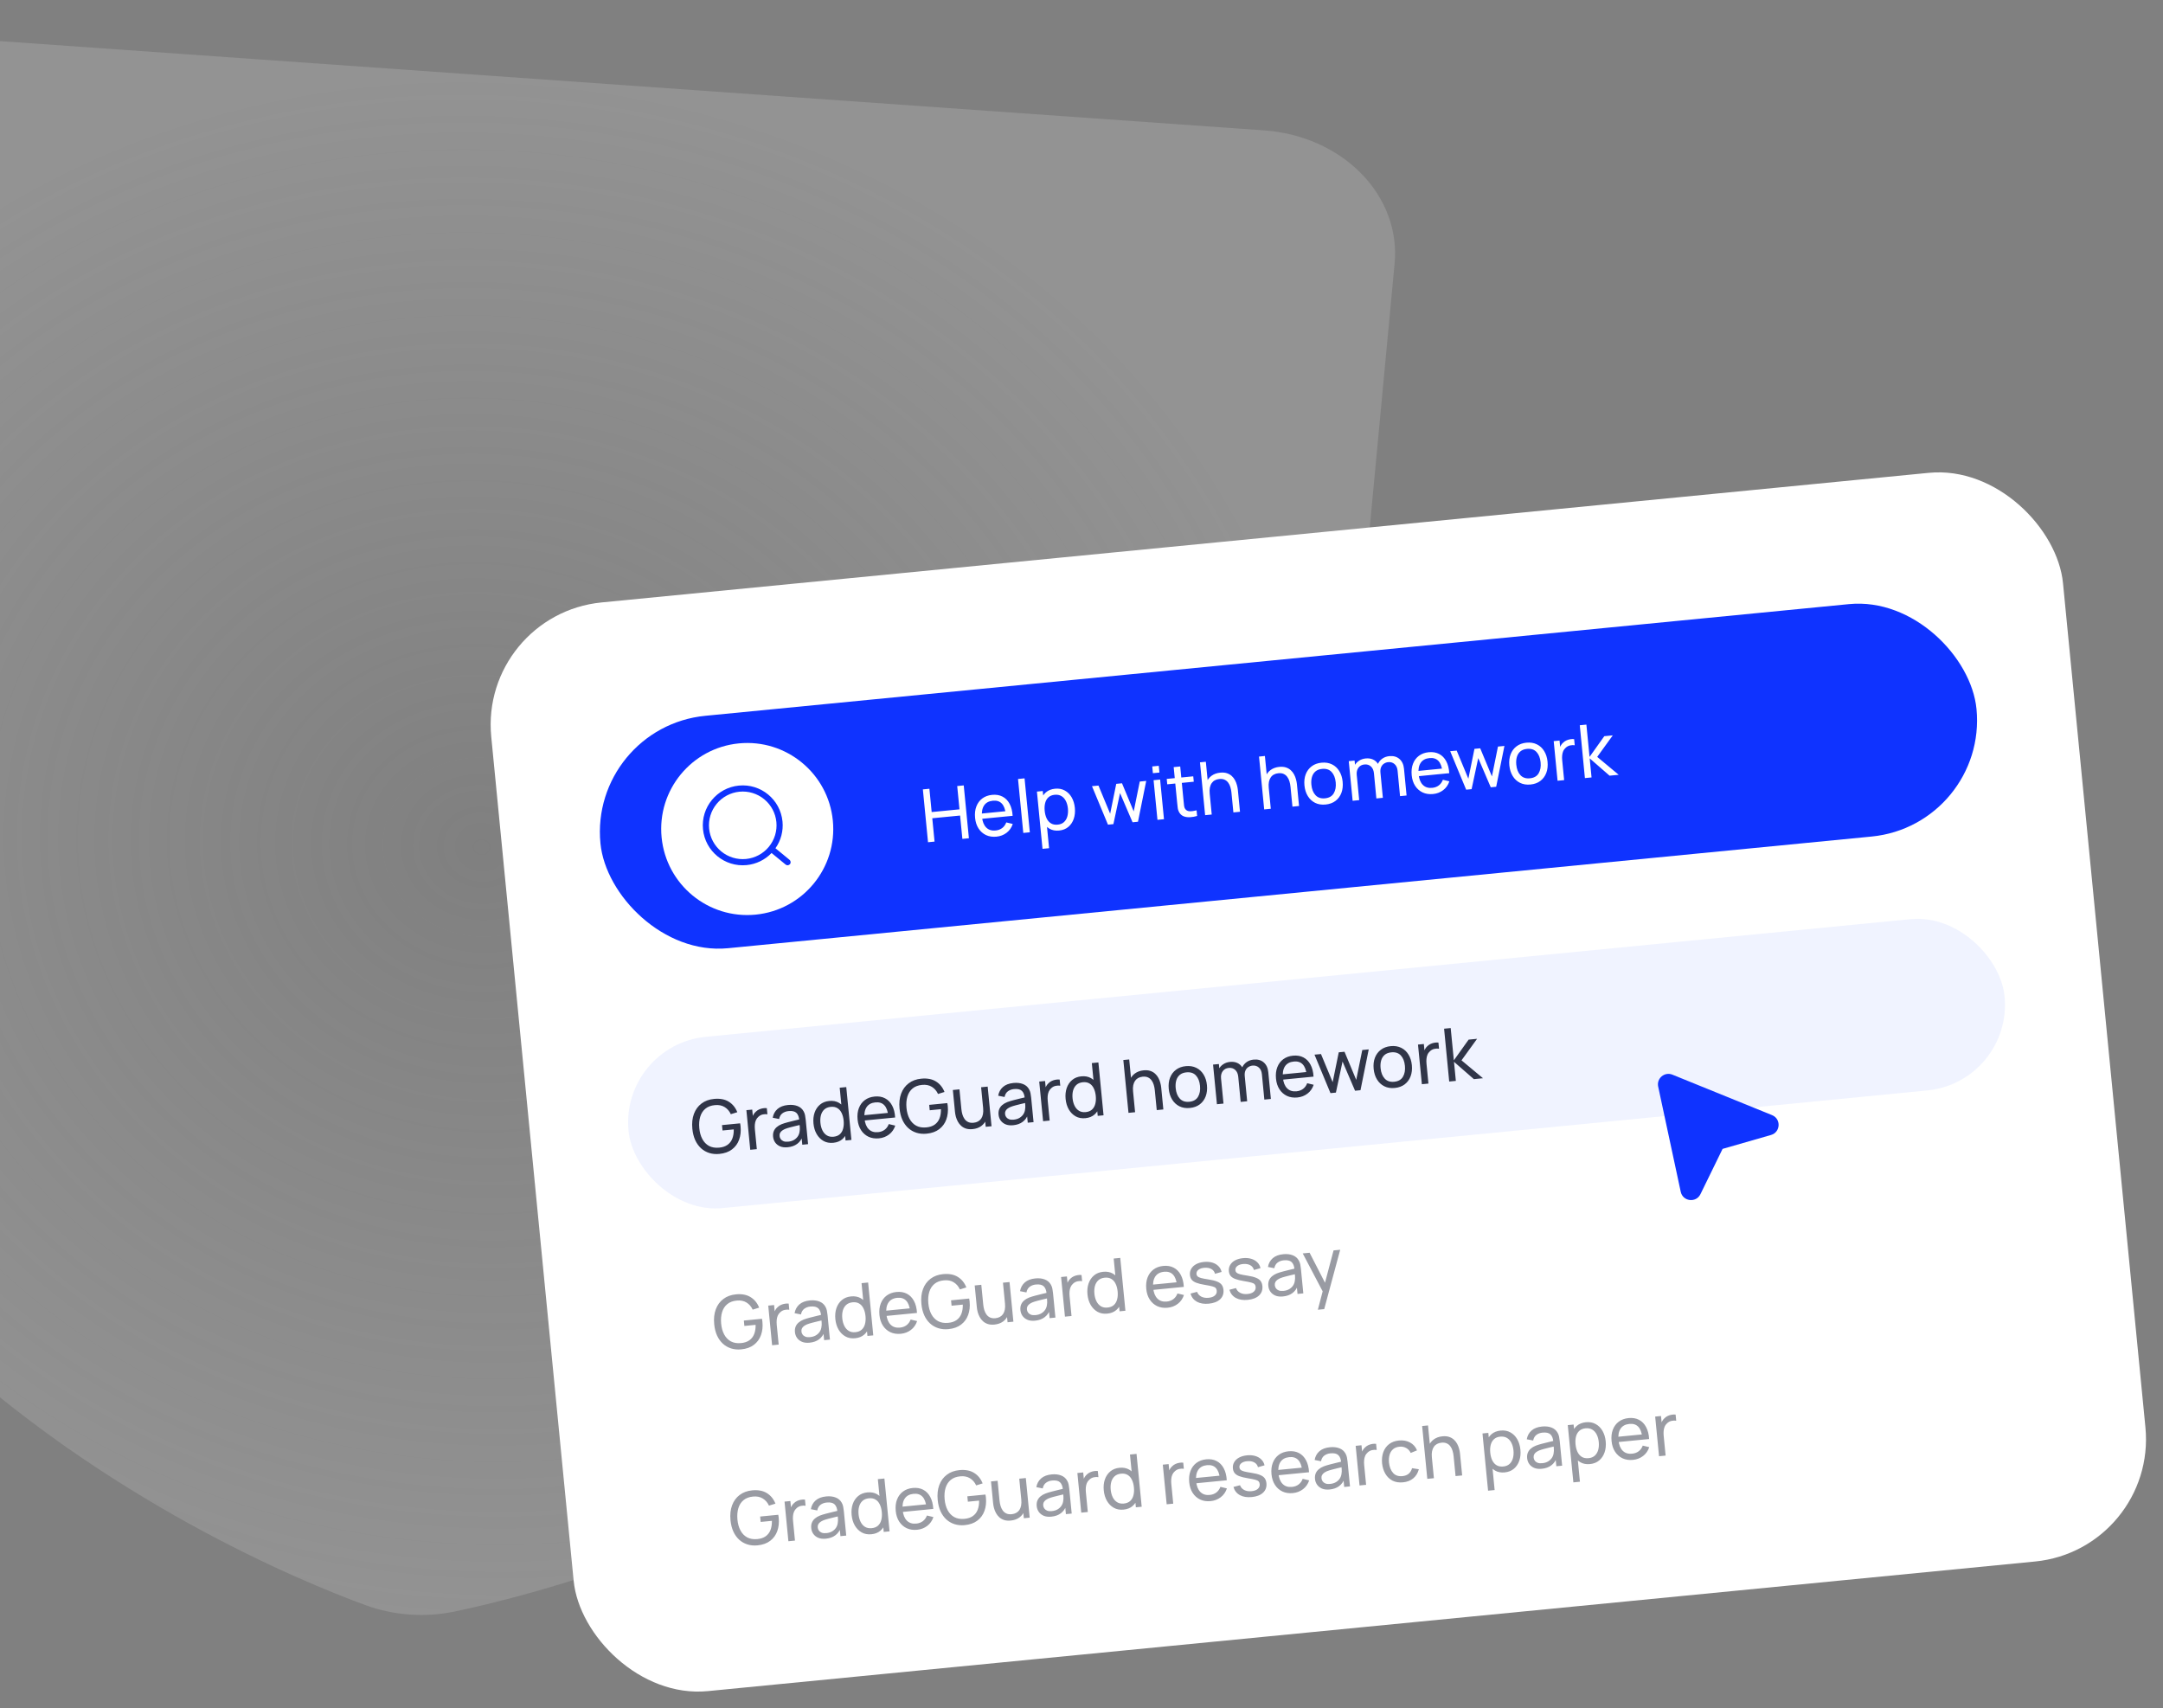 <?xml version="1.0" encoding="UTF-8"?>
<svg xmlns="http://www.w3.org/2000/svg" width="352" height="278" viewBox="0 0 352 278" fill="none">
  <rect x="0" y="0" width="352" height="278" fill="#808080" stroke="none"/>
  <path opacity="0.5" d="M205.731 21.215L-25.382 4.897C-31.511 4.464 -37.588 6.158 -42.276 9.605C-46.963 13.053 -49.877 17.971 -50.377 23.279L-57.29 96.707C-67.819 208.536 38.173 253.418 59.54 261.222C64.105 262.89 69.167 263.247 73.984 262.242C96.529 257.538 209.516 228.117 220.045 116.288L226.958 42.861C227.457 37.553 225.502 32.291 221.521 28.231C217.54 24.172 211.86 21.648 205.731 21.215Z" fill="url(#paint0_radial_801_2641)"></path>
  <g clip-path="url(#clip0_801_2641)">
    <rect x="78" y="99.976" width="257" height="178" rx="20" transform="rotate(-5.577 78 99.976)" fill="white"></rect>
    <path opacity="0.4" d="M120.624 219.58C120.035 219.637 119.488 219.586 118.982 219.427C118.476 219.267 118.029 219.011 117.641 218.659C117.252 218.304 116.936 217.86 116.691 217.329C116.45 216.794 116.295 216.18 116.228 215.488C116.138 214.572 116.224 213.764 116.485 213.063C116.747 212.363 117.156 211.802 117.714 211.382C118.271 210.958 118.95 210.707 119.75 210.628C120.714 210.534 121.512 210.683 122.145 211.076C122.778 211.464 123.244 212.036 123.542 212.79L122.489 213.116C122.259 212.612 121.924 212.225 121.483 211.954C121.043 211.684 120.516 211.578 119.903 211.638C119.262 211.697 118.742 211.892 118.345 212.225C117.951 212.552 117.672 212.988 117.508 213.53C117.344 214.073 117.293 214.688 117.356 215.378C117.419 216.063 117.584 216.654 117.849 217.15C118.115 217.647 118.475 218.021 118.929 218.274C119.388 218.523 119.938 218.618 120.579 218.559C121.133 218.509 121.588 218.358 121.945 218.106C122.303 217.855 122.565 217.515 122.732 217.089C122.9 216.663 122.977 216.163 122.966 215.589L121.138 215.768L121.053 214.89L124.003 214.602C124.022 214.68 124.038 214.775 124.048 214.887C124.063 214.994 124.072 215.067 124.076 215.107C124.153 215.891 124.074 216.609 123.84 217.258C123.61 217.904 123.225 218.432 122.686 218.842C122.152 219.252 121.464 219.498 120.624 219.58ZM125.651 218.908L125.021 212.459L125.971 212.366L126.123 213.925L125.948 213.737C126.004 213.53 126.084 213.338 126.187 213.159C126.294 212.98 126.418 212.829 126.559 212.707C126.713 212.555 126.892 212.433 127.096 212.341C127.3 212.248 127.511 212.186 127.729 212.152C127.946 212.115 128.152 212.109 128.348 212.134L128.445 213.131C128.216 213.093 127.97 213.101 127.706 213.155C127.442 213.209 127.205 213.331 126.994 213.52C126.801 213.688 126.658 213.883 126.563 214.105C126.472 214.327 126.417 214.563 126.397 214.814C126.377 215.061 126.379 215.312 126.404 215.567L126.72 218.804L125.651 218.908ZM131.747 218.494C131.266 218.541 130.853 218.493 130.51 218.349C130.17 218.202 129.902 217.991 129.706 217.716C129.515 217.442 129.402 217.131 129.368 216.785C129.335 216.446 129.37 216.148 129.473 215.888C129.58 215.625 129.743 215.4 129.962 215.214C130.181 215.024 130.449 214.865 130.766 214.737C131.064 214.624 131.4 214.519 131.772 214.422C132.148 214.321 132.528 214.226 132.913 214.136C133.299 214.046 133.658 213.961 133.992 213.88L133.631 214.138C133.587 213.564 133.43 213.151 133.161 212.9C132.895 212.649 132.467 212.552 131.878 212.609C131.488 212.647 131.154 212.77 130.877 212.978C130.604 213.182 130.427 213.488 130.346 213.898L129.307 213.692C129.407 213.112 129.665 212.638 130.079 212.272C130.493 211.906 131.065 211.688 131.793 211.617C132.379 211.56 132.89 211.616 133.329 211.786C133.771 211.952 134.105 212.237 134.329 212.641C134.44 212.831 134.519 213.043 134.566 213.275C134.612 213.504 134.648 213.745 134.673 214L135.062 217.989L134.119 218.081L133.968 216.535L134.203 216.656C134.011 217.202 133.709 217.629 133.297 217.939C132.889 218.248 132.372 218.433 131.747 218.494ZM131.822 217.588C132.204 217.551 132.528 217.451 132.793 217.288C133.062 217.121 133.272 216.918 133.421 216.678C133.57 216.435 133.657 216.177 133.683 215.905C133.723 215.7 133.734 215.476 133.714 215.233C133.698 214.986 133.683 214.796 133.67 214.665L134.056 214.79C133.715 214.871 133.379 214.95 133.049 215.027C132.719 215.103 132.407 215.182 132.113 215.263C131.819 215.34 131.556 215.424 131.324 215.515C131.154 215.588 130.996 215.675 130.849 215.778C130.707 215.88 130.594 216.006 130.512 216.155C130.434 216.299 130.405 216.473 130.425 216.676C130.442 216.851 130.502 217.014 130.605 217.164C130.712 217.315 130.864 217.431 131.061 217.512C131.262 217.593 131.515 217.618 131.822 217.588ZM139.164 217.769C138.563 217.828 138.033 217.729 137.574 217.473C137.114 217.212 136.742 216.836 136.457 216.346C136.176 215.855 136.004 215.287 135.941 214.642C135.878 213.997 135.937 213.406 136.118 212.87C136.302 212.334 136.595 211.897 136.997 211.561C137.397 211.22 137.896 211.021 138.493 210.962C139.103 210.903 139.629 211 140.071 211.254C140.514 211.509 140.866 211.882 141.127 212.375C141.392 212.868 141.557 213.438 141.62 214.087C141.683 214.728 141.632 215.318 141.467 215.857C141.306 216.391 141.034 216.829 140.649 217.172C140.264 217.511 139.769 217.71 139.164 217.769ZM139.201 216.783C139.634 216.741 139.981 216.603 140.239 216.368C140.497 216.13 140.674 215.822 140.77 215.442C140.869 215.059 140.896 214.632 140.85 214.163C140.803 213.685 140.694 213.271 140.524 212.922C140.356 212.569 140.126 212.304 139.831 212.128C139.536 211.948 139.178 211.878 138.756 211.919C138.318 211.962 137.966 212.105 137.7 212.348C137.439 212.591 137.256 212.902 137.153 213.282C137.053 213.661 137.025 214.078 137.07 214.532C137.114 214.99 137.224 215.397 137.4 215.753C137.575 216.106 137.812 216.376 138.112 216.564C138.416 216.751 138.779 216.824 139.201 216.783ZM141.165 217.393L140.702 212.646L140.582 212.657L140.206 208.806L141.275 208.701L142.115 217.301L141.165 217.393ZM146.6 217.043C145.967 217.105 145.4 217.02 144.899 216.788C144.402 216.551 143.997 216.194 143.685 215.718C143.373 215.238 143.184 214.662 143.119 213.989C143.05 213.285 143.12 212.663 143.328 212.124C143.537 211.581 143.858 211.148 144.293 210.824C144.731 210.496 145.262 210.301 145.887 210.24C146.536 210.177 147.102 210.273 147.585 210.527C148.072 210.781 148.456 211.173 148.737 211.704C149.022 212.235 149.186 212.884 149.229 213.652L148.154 213.757L148.116 213.375C148.027 212.584 147.808 212.008 147.46 211.648C147.111 211.285 146.63 211.133 146.016 211.192C145.36 211.257 144.881 211.516 144.579 211.972C144.278 212.427 144.166 213.049 144.243 213.837C144.317 214.598 144.546 215.17 144.929 215.555C145.312 215.939 145.821 216.101 146.454 216.039C146.88 215.997 147.24 215.864 147.536 215.638C147.831 215.412 148.051 215.107 148.194 214.724L149.249 214.976C149.054 215.57 148.719 216.049 148.244 216.413C147.773 216.772 147.225 216.982 146.6 217.043ZM143.914 214.171L143.831 213.317L148.596 212.852L148.679 213.706L143.914 214.171ZM154.343 216.287C153.754 216.345 153.206 216.294 152.7 216.134C152.194 215.975 151.747 215.719 151.359 215.367C150.971 215.011 150.654 214.568 150.41 214.037C150.168 213.502 150.014 212.888 149.946 212.195C149.857 211.28 149.943 210.471 150.204 209.771C150.465 209.07 150.875 208.51 151.432 208.089C151.99 207.665 152.669 207.414 153.469 207.336C154.432 207.242 155.23 207.391 155.864 207.783C156.496 208.172 156.962 208.743 157.261 209.498L156.208 209.824C155.977 209.319 155.642 208.932 155.202 208.662C154.761 208.391 154.235 208.286 153.622 208.346C152.98 208.404 152.461 208.6 152.063 208.932C151.669 209.26 151.39 209.695 151.226 210.238C151.062 210.78 151.012 211.396 151.075 212.085C151.138 212.77 151.302 213.361 151.568 213.858C151.833 214.354 152.193 214.729 152.648 214.982C153.106 215.231 153.656 215.326 154.297 215.267C154.851 215.217 155.307 215.066 155.664 214.814C156.021 214.562 156.283 214.223 156.451 213.797C156.618 213.37 156.696 212.87 156.684 212.297L154.857 212.475L154.771 211.598L157.721 211.309C157.741 211.388 157.756 211.483 157.767 211.594C157.781 211.701 157.791 211.775 157.795 211.815C157.871 212.599 157.792 213.316 157.558 213.966C157.328 214.611 156.944 215.139 156.405 215.549C155.87 215.959 155.183 216.205 154.343 216.287ZM161.834 215.544C161.42 215.584 161.058 215.553 160.746 215.451C160.439 215.348 160.177 215.197 159.96 214.997C159.744 214.797 159.567 214.569 159.43 214.314C159.292 214.058 159.186 213.793 159.111 213.519C159.04 213.244 158.992 212.986 158.969 212.743L158.621 209.178L159.695 209.073L160.011 212.304C160.04 212.606 160.097 212.896 160.18 213.173C160.264 213.451 160.382 213.696 160.536 213.91C160.693 214.124 160.89 214.286 161.125 214.395C161.365 214.504 161.654 214.543 161.993 214.509C162.259 214.483 162.498 214.414 162.708 214.301C162.918 214.188 163.092 214.034 163.23 213.84C163.367 213.642 163.464 213.399 163.52 213.112C163.577 212.826 163.587 212.497 163.551 212.127L164.27 212.274C164.331 212.895 164.27 213.441 164.087 213.913C163.908 214.385 163.625 214.762 163.239 215.045C162.856 215.323 162.388 215.49 161.834 215.544ZM163.968 215.167L163.799 213.441L163.68 213.452L163.219 208.729L164.288 208.625L164.917 215.074L163.968 215.167ZM168.44 214.911C167.958 214.958 167.546 214.91 167.202 214.766C166.862 214.619 166.595 214.408 166.399 214.133C166.207 213.859 166.095 213.548 166.061 213.202C166.028 212.864 166.063 212.565 166.166 212.305C166.273 212.042 166.436 211.817 166.655 211.631C166.873 211.441 167.141 211.282 167.458 211.154C167.757 211.041 168.092 210.936 168.465 210.839C168.841 210.738 169.221 210.643 169.606 210.553C169.991 210.463 170.351 210.378 170.684 210.297L170.324 210.555C170.28 209.981 170.123 209.568 169.853 209.317C169.588 209.066 169.16 208.969 168.571 209.026C168.181 209.064 167.847 209.187 167.57 209.395C167.296 209.599 167.119 209.905 167.039 210.315L166 210.109C166.1 209.529 166.357 209.055 166.772 208.689C167.186 208.323 167.757 208.105 168.486 208.034C169.071 207.977 169.583 208.033 170.022 208.203C170.464 208.369 170.797 208.654 171.022 209.058C171.133 209.248 171.211 209.46 171.258 209.692C171.305 209.921 171.34 210.162 171.365 210.417L171.755 214.406L170.811 214.498L170.66 212.952L170.895 213.073C170.703 213.619 170.401 214.046 169.99 214.356C169.582 214.665 169.065 214.85 168.44 214.911ZM168.514 214.005C168.897 213.968 169.22 213.868 169.486 213.705C169.755 213.539 169.964 213.335 170.114 213.096C170.263 212.852 170.35 212.594 170.376 212.322C170.416 212.118 170.426 211.893 170.407 211.65C170.39 211.403 170.376 211.213 170.363 211.082L170.749 211.207C170.407 211.288 170.071 211.367 169.741 211.444C169.411 211.52 169.099 211.599 168.806 211.68C168.512 211.757 168.249 211.841 168.017 211.932C167.847 212.005 167.689 212.092 167.542 212.195C167.399 212.298 167.287 212.423 167.205 212.572C167.127 212.716 167.097 212.89 167.117 213.093C167.134 213.268 167.194 213.431 167.298 213.582C167.405 213.732 167.557 213.848 167.753 213.929C167.954 214.01 168.208 214.035 168.514 214.005ZM173.307 214.255L172.678 207.805L173.627 207.713L173.779 209.271L173.604 209.083C173.66 208.877 173.74 208.684 173.843 208.505C173.95 208.326 174.074 208.175 174.215 208.053C174.369 207.901 174.548 207.779 174.752 207.687C174.956 207.595 175.167 207.532 175.385 207.499C175.602 207.461 175.808 207.455 176.004 207.481L176.101 208.478C175.872 208.44 175.626 208.448 175.362 208.502C175.098 208.556 174.861 208.677 174.65 208.867C174.457 209.034 174.314 209.229 174.219 209.451C174.128 209.673 174.073 209.91 174.053 210.161C174.033 210.408 174.035 210.659 174.06 210.914L174.376 214.15L173.307 214.255ZM180.196 213.763C179.594 213.822 179.064 213.723 178.605 213.466C178.146 213.205 177.773 212.83 177.488 212.339C177.207 211.848 177.035 211.28 176.972 210.635C176.909 209.99 176.968 209.4 177.149 208.864C177.334 208.327 177.627 207.891 178.028 207.554C178.429 207.214 178.928 207.014 179.525 206.956C180.134 206.896 180.66 206.994 181.103 207.248C181.546 207.502 181.897 207.876 182.159 208.369C182.424 208.861 182.588 209.432 182.651 210.081C182.714 210.722 182.663 211.312 182.499 211.85C182.338 212.384 182.065 212.823 181.681 213.166C181.296 213.505 180.801 213.704 180.196 213.763ZM180.232 212.777C180.666 212.734 181.012 212.596 181.271 212.362C181.529 212.124 181.705 211.815 181.801 211.436C181.9 211.052 181.927 210.626 181.881 210.156C181.834 209.678 181.726 209.265 181.555 208.916C181.388 208.562 181.157 208.298 180.862 208.121C180.568 207.941 180.209 207.872 179.787 207.913C179.349 207.956 178.997 208.099 178.732 208.341C178.47 208.584 178.288 208.895 178.184 209.275C178.084 209.655 178.057 210.071 178.101 210.525C178.146 210.983 178.256 211.39 178.431 211.747C178.606 212.099 178.844 212.37 179.143 212.557C179.447 212.745 179.81 212.818 180.232 212.777ZM182.197 213.387L181.733 208.639L181.613 208.651L181.237 204.799L182.306 204.695L183.146 213.294L182.197 213.387ZM190.022 212.803C189.389 212.865 188.822 212.78 188.321 212.547C187.824 212.311 187.419 211.954 187.108 211.478C186.796 210.998 186.607 210.422 186.541 209.749C186.472 209.045 186.542 208.423 186.751 207.884C186.959 207.341 187.28 206.908 187.715 206.584C188.153 206.256 188.685 206.061 189.31 206C189.959 205.937 190.525 206.032 191.008 206.287C191.495 206.541 191.879 206.933 192.159 207.464C192.444 207.995 192.608 208.644 192.651 209.412L191.576 209.517L191.539 209.135C191.45 208.344 191.231 207.768 190.882 207.408C190.533 207.044 190.052 206.892 189.439 206.952C188.782 207.017 188.303 207.276 188.002 207.732C187.701 208.187 187.589 208.809 187.665 209.597C187.74 210.358 187.968 210.93 188.352 211.315C188.735 211.699 189.243 211.861 189.876 211.799C190.302 211.757 190.663 211.624 190.958 211.398C191.254 211.172 191.473 210.867 191.616 210.483L192.672 210.736C192.477 211.33 192.142 211.809 191.667 212.173C191.195 212.532 190.647 212.742 190.022 212.803ZM187.336 209.931L187.253 209.077L192.018 208.612L192.102 209.465L187.336 209.931ZM196.72 212.143C195.951 212.218 195.304 212.113 194.778 211.827C194.255 211.536 193.908 211.094 193.738 210.499L194.808 210.22C194.929 210.562 195.158 210.821 195.492 210.997C195.827 211.17 196.227 211.233 196.693 211.187C197.135 211.144 197.472 211.019 197.705 210.811C197.938 210.604 198.039 210.343 198.008 210.028C197.99 209.845 197.934 209.702 197.84 209.598C197.745 209.491 197.561 209.401 197.289 209.327C197.02 209.252 196.616 209.171 196.077 209.083C195.493 208.988 195.03 208.874 194.688 208.743C194.345 208.611 194.094 208.445 193.933 208.244C193.773 208.042 193.678 207.788 193.648 207.482C193.611 207.104 193.682 206.763 193.862 206.46C194.041 206.153 194.308 205.904 194.663 205.713C195.022 205.521 195.448 205.401 195.942 205.353C196.432 205.305 196.877 205.34 197.279 205.457C197.68 205.575 198.012 205.766 198.275 206.029C198.541 206.289 198.715 206.605 198.796 206.979L197.728 207.282C197.642 206.941 197.449 206.685 197.146 206.513C196.848 206.341 196.478 206.271 196.035 206.302C195.615 206.327 195.282 206.434 195.035 206.623C194.792 206.811 194.685 207.045 194.712 207.324C194.727 207.479 194.788 207.608 194.894 207.71C195.005 207.812 195.196 207.899 195.468 207.973C195.745 208.047 196.142 208.122 196.66 208.2C197.243 208.288 197.707 208.402 198.05 208.541C198.397 208.676 198.651 208.852 198.813 209.069C198.974 209.283 199.071 209.557 199.104 209.891C199.165 210.512 198.984 211.024 198.561 211.427C198.138 211.826 197.524 212.065 196.72 212.143ZM203.053 211.525C202.284 211.6 201.637 211.494 201.111 211.208C200.588 210.918 200.241 210.475 200.071 209.881L201.141 209.602C201.263 209.943 201.491 210.202 201.826 210.379C202.16 210.551 202.56 210.615 203.026 210.569C203.468 210.526 203.805 210.401 204.038 210.193C204.271 209.985 204.372 209.724 204.341 209.41C204.323 209.227 204.267 209.083 204.173 208.98C204.078 208.873 203.894 208.782 203.622 208.708C203.353 208.634 202.949 208.553 202.41 208.465C201.826 208.369 201.363 208.256 201.021 208.124C200.678 207.993 200.427 207.827 200.267 207.625C200.106 207.424 200.011 207.17 199.981 206.863C199.944 206.485 200.016 206.145 200.195 205.842C200.374 205.535 200.641 205.286 200.996 205.094C201.355 204.903 201.782 204.783 202.275 204.734C202.765 204.687 203.21 204.721 203.612 204.839C204.013 204.957 204.345 205.147 204.608 205.411C204.874 205.67 205.048 205.987 205.129 206.361L204.061 206.664C203.976 206.323 203.782 206.066 203.48 205.895C203.182 205.723 202.811 205.653 202.368 205.684C201.948 205.709 201.615 205.816 201.368 206.005C201.125 206.193 201.018 206.427 201.045 206.705C201.06 206.861 201.121 206.989 201.227 207.091C201.338 207.193 201.529 207.281 201.802 207.355C202.078 207.428 202.475 207.504 202.993 207.582C203.577 207.67 204.04 207.783 204.383 207.923C204.73 208.058 204.984 208.234 205.146 208.451C205.307 208.664 205.405 208.938 205.437 209.273C205.498 209.894 205.317 210.406 204.894 210.809C204.471 211.208 203.857 211.446 203.053 211.525ZM208.783 210.971C208.302 211.018 207.889 210.97 207.546 210.827C207.206 210.679 206.938 210.468 206.742 210.194C206.551 209.919 206.438 209.609 206.404 209.263C206.371 208.924 206.406 208.625 206.509 208.366C206.616 208.102 206.779 207.878 206.998 207.691C207.217 207.501 207.485 207.342 207.802 207.215C208.1 207.101 208.435 206.996 208.808 206.9C209.184 206.799 209.564 206.703 209.949 206.613C210.334 206.524 210.694 206.438 211.028 206.357L210.667 206.616C210.623 206.041 210.466 205.629 210.196 205.378C209.931 205.126 209.503 205.029 208.914 205.087C208.524 205.125 208.19 205.248 207.913 205.456C207.64 205.659 207.463 205.966 207.382 206.376L206.343 206.17C206.443 205.589 206.701 205.116 207.115 204.75C207.529 204.384 208.101 204.166 208.829 204.094C209.415 204.037 209.926 204.094 210.365 204.264C210.807 204.43 211.141 204.715 211.365 205.119C211.476 205.309 211.555 205.52 211.602 205.753C211.648 205.981 211.684 206.223 211.709 206.478L212.098 210.467L211.155 210.559L211.004 209.012L211.238 209.134C211.047 209.679 210.745 210.107 210.333 210.416C209.925 210.725 209.408 210.91 208.783 210.971ZM208.858 210.066C209.24 210.029 209.564 209.929 209.829 209.766C210.098 209.599 210.308 209.396 210.457 209.156C210.606 208.913 210.693 208.655 210.719 208.383C210.759 208.178 210.77 207.954 210.75 207.711C210.734 207.463 210.719 207.274 210.706 207.142L211.092 207.267C210.751 207.349 210.415 207.428 210.085 207.505C209.755 207.581 209.443 207.66 209.149 207.741C208.855 207.817 208.592 207.901 208.36 207.992C208.19 208.065 208.032 208.153 207.885 208.256C207.743 208.358 207.63 208.484 207.548 208.632C207.47 208.777 207.441 208.95 207.46 209.153C207.478 209.329 207.538 209.491 207.641 209.642C207.748 209.792 207.9 209.908 208.097 209.989C208.298 210.07 208.551 210.096 208.858 210.066ZM214.465 213.129L215.382 209.616L215.497 210.617L212.002 203.965L213.119 203.856L215.873 209.212L215.491 209.249L217.019 203.476L218.099 203.37L215.498 213.029L214.465 213.129Z" fill="#01051B"></path>
    <g clip-path="url(#clip1_801_2641)">
      <path opacity="0.4" d="M123.275 251.473C122.686 251.531 122.139 251.48 121.633 251.32C121.127 251.161 120.68 250.905 120.292 250.553C119.903 250.197 119.587 249.754 119.342 249.223C119.101 248.688 118.947 248.074 118.879 247.381C118.79 246.466 118.875 245.657 119.137 244.957C119.398 244.256 119.807 243.696 120.365 243.275C120.922 242.851 121.601 242.6 122.401 242.522C123.365 242.428 124.163 242.577 124.796 242.969C125.429 243.358 125.895 243.929 126.193 244.684L125.14 245.009C124.91 244.505 124.575 244.118 124.134 243.848C123.694 243.577 123.167 243.472 122.554 243.532C121.913 243.59 121.393 243.786 120.996 244.118C120.602 244.446 120.323 244.881 120.159 245.424C119.995 245.966 119.944 246.582 120.008 247.271C120.071 247.956 120.235 248.547 120.5 249.043C120.766 249.54 121.126 249.915 121.581 250.168C122.039 250.416 122.589 250.511 123.23 250.453C123.784 250.403 124.239 250.252 124.597 250C124.954 249.748 125.216 249.409 125.383 248.983C125.551 248.556 125.629 248.056 125.617 247.483L123.789 247.661L123.704 246.783L126.654 246.495C126.673 246.574 126.689 246.669 126.7 246.78C126.714 246.887 126.723 246.961 126.727 247.001C126.804 247.785 126.725 248.502 126.491 249.152C126.261 249.797 125.876 250.325 125.338 250.735C124.803 251.145 124.116 251.391 123.275 251.473ZM128.302 250.802L127.673 244.352L128.622 244.26L128.774 245.818L128.599 245.63C128.655 245.424 128.735 245.231 128.838 245.052C128.945 244.873 129.069 244.722 129.21 244.6C129.364 244.448 129.543 244.326 129.747 244.234C129.951 244.142 130.162 244.079 130.38 244.046C130.597 244.008 130.803 244.002 130.999 244.027L131.096 245.025C130.867 244.987 130.621 244.995 130.357 245.049C130.093 245.103 129.856 245.224 129.645 245.414C129.453 245.581 129.309 245.776 129.214 245.998C129.123 246.22 129.068 246.457 129.048 246.708C129.028 246.955 129.03 247.206 129.055 247.461L129.371 250.697L128.302 250.802ZM134.399 250.387C133.917 250.434 133.504 250.386 133.161 250.243C132.821 250.095 132.553 249.884 132.357 249.61C132.166 249.335 132.053 249.025 132.019 248.678C131.986 248.34 132.021 248.041 132.125 247.782C132.232 247.518 132.394 247.293 132.613 247.107C132.832 246.917 133.1 246.758 133.417 246.631C133.715 246.517 134.051 246.412 134.423 246.315C134.799 246.214 135.18 246.119 135.565 246.029C135.95 245.939 136.309 245.854 136.643 245.773L136.282 246.031C136.238 245.457 136.081 245.044 135.812 244.793C135.546 244.542 135.119 244.445 134.529 244.503C134.139 244.541 133.806 244.664 133.528 244.872C133.255 245.075 133.078 245.382 132.997 245.792L131.958 245.586C132.058 245.005 132.316 244.532 132.73 244.166C133.145 243.8 133.716 243.581 134.445 243.51C135.03 243.453 135.542 243.509 135.98 243.68C136.422 243.845 136.756 244.13 136.98 244.535C137.091 244.725 137.17 244.936 137.217 245.169C137.263 245.397 137.299 245.639 137.324 245.894L137.713 249.883L136.77 249.975L136.619 248.428L136.854 248.55C136.662 249.095 136.36 249.522 135.948 249.832C135.54 250.141 135.024 250.326 134.399 250.387ZM134.473 249.482C134.855 249.444 135.179 249.344 135.444 249.182C135.713 249.015 135.923 248.812 136.072 248.572C136.221 248.328 136.309 248.071 136.334 247.799C136.375 247.594 136.385 247.37 136.365 247.127C136.349 246.879 136.334 246.69 136.322 246.558L136.708 246.683C136.366 246.765 136.03 246.844 135.7 246.92C135.37 246.997 135.058 247.075 134.764 247.156C134.47 247.233 134.207 247.317 133.975 247.408C133.805 247.481 133.647 247.569 133.5 247.672C133.358 247.774 133.245 247.899 133.163 248.048C133.085 248.192 133.056 248.366 133.076 248.569C133.093 248.744 133.153 248.907 133.256 249.058C133.363 249.208 133.515 249.324 133.712 249.405C133.913 249.486 134.166 249.512 134.473 249.482ZM141.815 249.663C141.214 249.722 140.684 249.623 140.225 249.366C139.765 249.105 139.393 248.73 139.108 248.239C138.827 247.748 138.655 247.18 138.592 246.535C138.529 245.89 138.588 245.3 138.769 244.764C138.954 244.227 139.247 243.791 139.648 243.454C140.048 243.114 140.547 242.914 141.145 242.856C141.754 242.796 142.28 242.894 142.722 243.148C143.165 243.402 143.517 243.776 143.778 244.269C144.044 244.761 144.208 245.332 144.271 245.981C144.334 246.622 144.283 247.212 144.118 247.75C143.958 248.284 143.685 248.723 143.3 249.066C142.915 249.405 142.42 249.604 141.815 249.663ZM141.852 248.677C142.286 248.634 142.632 248.496 142.89 248.262C143.148 248.024 143.325 247.715 143.421 247.336C143.52 246.952 143.547 246.526 143.501 246.056C143.454 245.578 143.345 245.165 143.175 244.816C143.008 244.462 142.777 244.198 142.482 244.021C142.187 243.841 141.829 243.772 141.407 243.813C140.969 243.856 140.617 243.999 140.352 244.242C140.09 244.484 139.907 244.795 139.804 245.175C139.704 245.555 139.676 245.971 139.721 246.425C139.765 246.883 139.876 247.29 140.051 247.647C140.226 247.999 140.464 248.27 140.763 248.457C141.067 248.645 141.43 248.718 141.852 248.677ZM143.816 249.287L143.353 244.539L143.233 244.551L142.857 240.699L143.926 240.595L144.766 249.194L143.816 249.287ZM149.251 248.937C148.618 248.999 148.051 248.913 147.55 248.681C147.053 248.444 146.648 248.088 146.336 247.612C146.024 247.132 145.835 246.556 145.77 245.883C145.701 245.178 145.771 244.556 145.979 244.018C146.188 243.475 146.509 243.041 146.944 242.718C147.382 242.39 147.913 242.195 148.539 242.134C149.187 242.071 149.753 242.166 150.236 242.42C150.723 242.674 151.107 243.067 151.388 243.598C151.673 244.129 151.837 244.778 151.88 245.545L150.805 245.65L150.768 245.268C150.678 244.477 150.459 243.902 150.111 243.542C149.762 243.178 149.281 243.026 148.668 243.086C148.011 243.15 147.532 243.41 147.231 243.865C146.929 244.321 146.817 244.942 146.894 245.731C146.969 246.491 147.197 247.064 147.58 247.448C147.964 247.833 148.472 247.994 149.105 247.932C149.531 247.891 149.891 247.757 150.187 247.531C150.482 247.305 150.702 247.001 150.845 246.617L151.901 246.87C151.705 247.463 151.37 247.942 150.895 248.306C150.424 248.666 149.876 248.876 149.251 248.937ZM146.565 246.064L146.482 245.21L151.247 244.745L151.33 245.599L146.565 246.064ZM156.994 248.181C156.405 248.238 155.857 248.187 155.351 248.028C154.845 247.868 154.399 247.612 154.01 247.26C153.622 246.904 153.305 246.461 153.061 245.93C152.82 245.395 152.665 244.781 152.598 244.089C152.508 243.173 152.594 242.365 152.855 241.664C153.116 240.963 153.526 240.403 154.084 239.983C154.641 239.559 155.32 239.307 156.12 239.229C157.083 239.135 157.882 239.284 158.515 239.677C159.148 240.065 159.613 240.637 159.912 241.391L158.859 241.717C158.629 241.213 158.293 240.826 157.853 240.555C157.413 240.285 156.886 240.179 156.273 240.239C155.631 240.298 155.112 240.493 154.714 240.825C154.32 241.153 154.041 241.589 153.877 242.131C153.713 242.674 153.663 243.289 153.726 243.978C153.789 244.664 153.953 245.254 154.219 245.751C154.484 246.248 154.844 246.622 155.299 246.875C155.757 247.124 156.307 247.219 156.949 247.16C157.502 247.11 157.958 246.959 158.315 246.707C158.672 246.455 158.935 246.116 159.102 245.69C159.269 245.264 159.347 244.764 159.335 244.19L157.508 244.369L157.422 243.491L160.372 243.203C160.392 243.281 160.407 243.376 160.418 243.488C160.433 243.595 160.442 243.668 160.446 243.708C160.522 244.492 160.444 245.209 160.21 245.859C159.979 246.505 159.595 247.033 159.056 247.443C158.521 247.853 157.834 248.099 156.994 248.181ZM164.486 247.437C164.072 247.478 163.709 247.447 163.397 247.344C163.09 247.242 162.828 247.091 162.612 246.891C162.395 246.691 162.218 246.463 162.081 246.207C161.943 245.951 161.837 245.686 161.762 245.412C161.691 245.138 161.644 244.879 161.62 244.636L161.272 241.071L162.347 240.966L162.662 244.197C162.692 244.5 162.748 244.79 162.831 245.067C162.915 245.344 163.033 245.59 163.187 245.804C163.344 246.017 163.541 246.179 163.777 246.289C164.016 246.398 164.305 246.436 164.644 246.403C164.911 246.377 165.149 246.307 165.359 246.194C165.569 246.081 165.743 245.928 165.881 245.734C166.018 245.535 166.115 245.293 166.171 245.006C166.228 244.719 166.238 244.39 166.202 244.02L166.921 244.167C166.982 244.788 166.921 245.335 166.738 245.807C166.559 246.278 166.276 246.655 165.89 246.938C165.507 247.217 165.039 247.383 164.486 247.437ZM166.619 247.06L166.451 245.334L166.331 245.346L165.87 240.622L166.939 240.518L167.569 246.967L166.619 247.06ZM171.091 246.804C170.61 246.851 170.197 246.803 169.853 246.66C169.513 246.512 169.246 246.301 169.05 246.027C168.858 245.752 168.746 245.442 168.712 245.095C168.679 244.757 168.714 244.458 168.817 244.199C168.924 243.935 169.087 243.71 169.306 243.524C169.525 243.334 169.792 243.175 170.11 243.048C170.408 242.934 170.743 242.829 171.116 242.733C171.492 242.632 171.872 242.536 172.257 242.446C172.642 242.356 173.002 242.271 173.336 242.19L172.975 242.449C172.931 241.874 172.774 241.461 172.504 241.21C172.239 240.959 171.811 240.862 171.222 240.92C170.832 240.958 170.498 241.081 170.221 241.289C169.948 241.492 169.771 241.799 169.69 242.209L168.651 242.003C168.751 241.422 169.008 240.949 169.423 240.583C169.837 240.217 170.409 239.998 171.137 239.927C171.722 239.87 172.234 239.927 172.673 240.097C173.115 240.263 173.448 240.548 173.673 240.952C173.784 241.142 173.863 241.353 173.909 241.586C173.956 241.814 173.992 242.056 174.016 242.311L174.406 246.3L173.462 246.392L173.311 244.845L173.546 244.967C173.354 245.512 173.053 245.94 172.641 246.249C172.233 246.558 171.716 246.743 171.091 246.804ZM171.166 245.899C171.548 245.861 171.872 245.761 172.137 245.599C172.406 245.432 172.615 245.229 172.765 244.989C172.914 244.745 173.001 244.488 173.027 244.216C173.067 244.011 173.077 243.787 173.058 243.544C173.042 243.296 173.027 243.107 173.014 242.975L173.4 243.1C173.059 243.182 172.723 243.261 172.393 243.337C172.062 243.414 171.751 243.492 171.457 243.573C171.163 243.65 170.9 243.734 170.668 243.825C170.498 243.898 170.34 243.986 170.193 244.089C170.05 244.191 169.938 244.317 169.856 244.465C169.778 244.609 169.749 244.783 169.768 244.986C169.785 245.161 169.846 245.324 169.949 245.475C170.056 245.625 170.208 245.741 170.405 245.822C170.605 245.903 170.859 245.929 171.166 245.899ZM175.959 246.148L175.329 239.699L176.278 239.606L176.43 241.165L176.255 240.977C176.312 240.77 176.391 240.578 176.494 240.399C176.601 240.22 176.725 240.069 176.866 239.947C177.02 239.795 177.199 239.673 177.403 239.581C177.607 239.488 177.818 239.426 178.036 239.392C178.253 239.355 178.46 239.349 178.655 239.374L178.752 240.371C178.524 240.333 178.277 240.341 178.013 240.395C177.749 240.449 177.512 240.571 177.301 240.76C177.109 240.928 176.965 241.122 176.87 241.345C176.779 241.567 176.724 241.803 176.704 242.054C176.684 242.301 176.687 242.552 176.711 242.807L177.027 246.044L175.959 246.148ZM182.847 245.656C182.246 245.715 181.715 245.616 181.256 245.359C180.797 245.099 180.425 244.723 180.14 244.233C179.859 243.742 179.687 243.174 179.624 242.529C179.561 241.884 179.619 241.293 179.8 240.757C179.985 240.221 180.278 239.784 180.679 239.448C181.08 239.107 181.579 238.908 182.176 238.849C182.785 238.79 183.311 238.887 183.754 239.141C184.197 239.396 184.549 239.769 184.81 240.262C185.075 240.755 185.239 241.325 185.303 241.974C185.365 242.615 185.314 243.205 185.15 243.743C184.989 244.278 184.716 244.716 184.332 245.059C183.947 245.398 183.452 245.597 182.847 245.656ZM182.883 244.67C183.317 244.628 183.663 244.489 183.922 244.255C184.18 244.017 184.357 243.708 184.452 243.329C184.551 242.946 184.578 242.519 184.532 242.049C184.486 241.572 184.377 241.158 184.206 240.809C184.039 240.456 183.808 240.191 183.514 240.015C183.219 239.835 182.86 239.765 182.438 239.806C182 239.849 181.649 239.992 181.383 240.235C181.121 240.478 180.939 240.789 180.835 241.169C180.736 241.548 180.708 241.965 180.752 242.419C180.797 242.876 180.907 243.284 181.082 243.64C181.258 243.993 181.495 244.263 181.795 244.451C182.098 244.638 182.461 244.711 182.883 244.67ZM184.848 245.28L184.384 240.533L184.265 240.544L183.889 236.693L184.957 236.588L185.797 245.187L184.848 245.28ZM189.861 244.791L189.231 238.341L190.181 238.248L190.333 239.807L190.158 239.619C190.214 239.413 190.294 239.22 190.397 239.041C190.504 238.862 190.628 238.711 190.769 238.589C190.923 238.437 191.102 238.315 191.306 238.223C191.51 238.131 191.721 238.068 191.938 238.035C192.156 237.997 192.362 237.991 192.558 238.016L192.655 239.014C192.426 238.976 192.18 238.984 191.916 239.038C191.652 239.092 191.415 239.213 191.204 239.403C191.011 239.57 190.868 239.765 190.773 239.987C190.682 240.209 190.627 240.446 190.607 240.697C190.587 240.944 190.589 241.195 190.614 241.45L190.93 244.686L189.861 244.791ZM197.012 244.273C196.379 244.335 195.812 244.25 195.311 244.017C194.814 243.78 194.409 243.424 194.098 242.948C193.785 242.468 193.597 241.892 193.531 241.219C193.462 240.514 193.532 239.893 193.741 239.354C193.949 238.811 194.27 238.378 194.705 238.054C195.143 237.726 195.675 237.531 196.3 237.47C196.949 237.407 197.514 237.502 197.997 237.757C198.484 238.01 198.868 238.403 199.149 238.934C199.434 239.465 199.598 240.114 199.641 240.882L198.566 240.987L198.529 240.604C198.439 239.813 198.221 239.238 197.872 238.878C197.523 238.514 197.042 238.362 196.429 238.422C195.772 238.486 195.293 238.746 194.992 239.201C194.691 239.657 194.578 240.279 194.655 241.067C194.73 241.827 194.958 242.4 195.342 242.784C195.725 243.169 196.233 243.33 196.866 243.269C197.292 243.227 197.653 243.093 197.948 242.868C198.243 242.642 198.463 242.337 198.606 241.953L199.662 242.206C199.467 242.8 199.132 243.278 198.657 243.642C198.185 244.002 197.637 244.212 197.012 244.273ZM194.326 241.401L194.243 240.547L199.008 240.081L199.092 240.935L194.326 241.401ZM203.71 243.613C202.941 243.688 202.294 243.583 201.768 243.296C201.245 243.006 200.898 242.563 200.728 241.969L201.798 241.69C201.919 242.032 202.148 242.291 202.482 242.467C202.817 242.639 203.217 242.703 203.683 242.657C204.124 242.614 204.462 242.489 204.695 242.281C204.928 242.073 205.029 241.812 204.998 241.498C204.98 241.315 204.924 241.172 204.83 241.068C204.735 240.961 204.551 240.87 204.279 240.796C204.01 240.722 203.606 240.641 203.067 240.553C202.483 240.457 202.02 240.344 201.677 240.213C201.335 240.081 201.084 239.915 200.923 239.713C200.763 239.512 200.668 239.258 200.638 238.952C200.601 238.573 200.672 238.233 200.852 237.93C201.031 237.623 201.298 237.374 201.653 237.183C202.012 236.991 202.438 236.871 202.932 236.823C203.422 236.775 203.867 236.81 204.268 236.927C204.67 237.045 205.002 237.235 205.265 237.499C205.531 237.758 205.705 238.075 205.785 238.449L204.718 238.752C204.632 238.411 204.438 238.154 204.136 237.983C203.838 237.811 203.468 237.741 203.025 237.772C202.605 237.797 202.272 237.904 202.025 238.093C201.782 238.281 201.674 238.515 201.702 238.793C201.717 238.949 201.778 239.077 201.884 239.18C201.994 239.281 202.186 239.369 202.458 239.443C202.735 239.516 203.132 239.592 203.65 239.67C204.233 239.758 204.697 239.871 205.04 240.011C205.387 240.146 205.641 240.322 205.803 240.539C205.964 240.752 206.061 241.026 206.094 241.361C206.155 241.982 205.973 242.494 205.551 242.897C205.127 243.296 204.514 243.535 203.71 243.613ZM210.402 242.966C209.769 243.028 209.202 242.942 208.701 242.71C208.203 242.473 207.799 242.117 207.487 241.641C207.175 241.161 206.986 240.584 206.92 239.912C206.851 239.207 206.921 238.585 207.13 238.046C207.338 237.504 207.66 237.07 208.094 236.746C208.532 236.418 209.064 236.224 209.689 236.163C210.338 236.099 210.904 236.195 211.387 236.449C211.874 236.703 212.258 237.096 212.539 237.627C212.824 238.158 212.988 238.807 213.03 239.574L211.956 239.679L211.918 239.297C211.829 238.506 211.61 237.93 211.261 237.571C210.912 237.207 210.431 237.055 209.818 237.115C209.161 237.179 208.682 237.439 208.381 237.894C208.08 238.349 207.968 238.971 208.045 239.76C208.119 240.52 208.348 241.092 208.731 241.477C209.114 241.862 209.622 242.023 210.255 241.961C210.681 241.92 211.042 241.786 211.337 241.56C211.633 241.334 211.852 241.03 211.996 240.646L213.051 240.898C212.856 241.492 212.521 241.971 212.046 242.335C211.575 242.694 211.027 242.905 210.402 242.966ZM207.716 240.093L207.632 239.239L212.398 238.774L212.481 239.628L207.716 240.093ZM216.38 242.382C215.898 242.429 215.485 242.381 215.142 242.238C214.802 242.09 214.534 241.879 214.339 241.605C214.147 241.33 214.034 241.019 214 240.673C213.967 240.335 214.003 240.036 214.106 239.777C214.213 239.513 214.376 239.288 214.595 239.102C214.813 238.912 215.081 238.753 215.398 238.626C215.696 238.512 216.032 238.407 216.404 238.31C216.78 238.209 217.161 238.114 217.546 238.024C217.931 237.934 218.29 237.849 218.624 237.768L218.263 238.026C218.219 237.452 218.063 237.039 217.793 236.788C217.527 236.537 217.1 236.44 216.511 236.497C216.12 236.535 215.787 236.658 215.51 236.866C215.236 237.07 215.059 237.377 214.979 237.786L213.94 237.58C214.04 237 214.297 236.527 214.711 236.161C215.126 235.795 215.697 235.576 216.426 235.505C217.011 235.448 217.523 235.504 217.961 235.674C218.404 235.84 218.737 236.125 218.961 236.529C219.072 236.719 219.151 236.931 219.198 237.163C219.244 237.392 219.28 237.634 219.305 237.888L219.694 241.877L218.751 241.97L218.6 240.423L218.835 240.545C218.643 241.09 218.341 241.517 217.929 241.827C217.521 242.136 217.005 242.321 216.38 242.382ZM216.454 241.476C216.836 241.439 217.16 241.339 217.426 241.177C217.695 241.01 217.904 240.806 218.053 240.567C218.202 240.323 218.29 240.065 218.315 239.794C218.356 239.589 218.366 239.365 218.346 239.121C218.33 238.874 218.316 238.684 218.303 238.553L218.689 238.678C218.347 238.76 218.011 238.839 217.681 238.915C217.351 238.992 217.039 239.07 216.746 239.151C216.452 239.228 216.189 239.312 215.956 239.403C215.787 239.476 215.628 239.564 215.482 239.666C215.339 239.769 215.227 239.894 215.145 240.043C215.066 240.187 215.037 240.361 215.057 240.564C215.074 240.739 215.134 240.902 215.237 241.053C215.344 241.203 215.496 241.319 215.693 241.4C215.894 241.481 216.148 241.506 216.454 241.476ZM221.247 241.726L220.617 235.276L221.567 235.184L221.719 236.742L221.544 236.554C221.6 236.348 221.68 236.155 221.783 235.977C221.89 235.797 222.014 235.647 222.155 235.524C222.309 235.373 222.488 235.251 222.692 235.158C222.896 235.066 223.107 235.003 223.324 234.97C223.542 234.933 223.748 234.927 223.944 234.952L224.041 235.949C223.812 235.911 223.566 235.919 223.302 235.973C223.038 236.027 222.8 236.148 222.59 236.338C222.397 236.505 222.253 236.7 222.159 236.922C222.068 237.144 222.012 237.381 221.993 237.632C221.973 237.879 221.975 238.13 222 238.385L222.316 241.621L221.247 241.726ZM228.32 241.216C227.667 241.28 227.098 241.189 226.612 240.943C226.129 240.692 225.743 240.322 225.454 239.832C225.165 239.342 224.985 238.769 224.913 238.112C224.855 237.439 224.923 236.835 225.116 236.302C225.312 235.765 225.626 235.33 226.055 234.999C226.485 234.667 227.023 234.47 227.668 234.407C228.348 234.341 228.95 234.451 229.472 234.737C229.999 235.024 230.374 235.449 230.598 236.014L229.578 236.433C229.406 236.072 229.156 235.803 228.83 235.626C228.507 235.449 228.148 235.379 227.754 235.418C227.312 235.461 226.958 235.6 226.692 235.835C226.425 236.066 226.24 236.369 226.136 236.745C226.031 237.117 226 237.536 226.041 238.002C226.119 238.718 226.341 239.281 226.707 239.692C227.076 240.098 227.581 240.269 228.222 240.207C228.644 240.166 228.985 240.036 229.245 239.818C229.504 239.595 229.688 239.294 229.796 238.914L230.898 239.089C230.734 239.712 230.43 240.206 229.988 240.571C229.545 240.936 228.989 241.151 228.32 241.216ZM236.873 240.2L236.557 236.969C236.527 236.663 236.471 236.371 236.387 236.094C236.308 235.816 236.19 235.572 236.033 235.363C235.879 235.149 235.682 234.987 235.443 234.878C235.207 234.768 234.918 234.73 234.575 234.764C234.309 234.79 234.07 234.859 233.86 234.972C233.654 235.081 233.482 235.234 233.345 235.432C233.207 235.631 233.108 235.873 233.048 236.161C232.991 236.443 232.981 236.772 233.018 237.146L232.298 236.999C232.237 236.374 232.296 235.828 232.476 235.36C232.659 234.888 232.941 234.513 233.324 234.235C233.71 233.952 234.18 233.783 234.734 233.729C235.152 233.688 235.514 233.719 235.822 233.822C236.129 233.925 236.391 234.076 236.608 234.276C236.824 234.472 237.001 234.7 237.139 234.959C237.276 235.215 237.38 235.48 237.451 235.755C237.526 236.025 237.575 236.283 237.599 236.53L237.948 240.095L236.873 240.2ZM232.275 240.649L231.435 232.05L232.39 231.957L232.854 236.704L232.973 236.692L233.349 240.544L232.275 240.649ZM244.87 239.6C244.265 239.659 243.741 239.559 243.298 239.301C242.854 239.039 242.5 238.662 242.235 238.169C241.973 237.672 241.811 237.103 241.749 236.462C241.685 235.814 241.734 235.222 241.895 234.688C242.06 234.153 242.335 233.718 242.72 233.383C243.109 233.048 243.607 232.851 244.212 232.792C244.809 232.733 245.337 232.833 245.796 233.089C246.259 233.341 246.631 233.713 246.912 234.204C247.193 234.695 247.365 235.263 247.428 235.908C247.491 236.553 247.432 237.143 247.251 237.679C247.07 238.216 246.778 238.656 246.373 239.001C245.973 239.342 245.472 239.541 244.87 239.6ZM242.165 242.577L241.255 233.261L242.205 233.169L242.668 237.916L242.788 237.904L243.234 242.473L242.165 242.577ZM244.644 238.639C245.07 238.598 245.412 238.456 245.67 238.214C245.927 237.972 246.108 237.66 246.211 237.281C246.315 236.897 246.344 236.476 246.299 236.018C246.255 235.564 246.145 235.161 245.97 234.808C245.799 234.455 245.56 234.185 245.252 233.998C244.948 233.811 244.577 233.739 244.14 233.781C243.722 233.822 243.385 233.96 243.131 234.193C242.876 234.423 242.699 234.728 242.599 235.107C242.499 235.483 242.472 235.909 242.519 236.387C242.565 236.857 242.672 237.271 242.839 237.628C243.01 237.981 243.246 238.249 243.545 238.433C243.844 238.613 244.21 238.682 244.644 238.639ZM250.903 239.011C250.421 239.058 250.009 239.01 249.665 238.866C249.325 238.719 249.057 238.508 248.862 238.234C248.67 237.959 248.558 237.648 248.524 237.302C248.491 236.964 248.526 236.665 248.629 236.406C248.736 236.142 248.899 235.917 249.118 235.731C249.336 235.541 249.604 235.382 249.921 235.254C250.22 235.141 250.555 235.036 250.928 234.939C251.303 234.838 251.684 234.743 252.069 234.653C252.454 234.563 252.814 234.478 253.147 234.397L252.787 234.655C252.743 234.081 252.586 233.668 252.316 233.417C252.05 233.166 251.623 233.069 251.034 233.126C250.644 233.164 250.31 233.287 250.033 233.495C249.759 233.699 249.582 234.006 249.502 234.415L248.463 234.209C248.563 233.629 248.82 233.156 249.235 232.79C249.649 232.424 250.22 232.205 250.949 232.134C251.534 232.077 252.046 232.133 252.485 232.303C252.927 232.469 253.26 232.754 253.485 233.158C253.596 233.348 253.674 233.56 253.721 233.792C253.768 234.021 253.803 234.263 253.828 234.517L254.218 238.506L253.274 238.598L253.123 237.052L253.358 237.174C253.166 237.719 252.864 238.146 252.452 238.456C252.045 238.765 251.528 238.95 250.903 239.011ZM250.977 238.105C251.36 238.068 251.683 237.968 251.949 237.806C252.218 237.639 252.427 237.435 252.577 237.196C252.726 236.952 252.813 236.694 252.839 236.422C252.879 236.218 252.889 235.994 252.87 235.75C252.853 235.503 252.839 235.313 252.826 235.182L253.212 235.307C252.87 235.389 252.534 235.468 252.204 235.544C251.874 235.62 251.562 235.699 251.269 235.78C250.975 235.857 250.712 235.941 250.48 236.032C250.31 236.105 250.152 236.193 250.005 236.295C249.862 236.398 249.75 236.523 249.668 236.672C249.59 236.816 249.56 236.99 249.58 237.193C249.597 237.368 249.657 237.531 249.761 237.682C249.868 237.832 250.02 237.948 250.216 238.029C250.417 238.11 250.671 238.135 250.977 238.105ZM258.75 238.245C258.145 238.304 257.621 238.204 257.177 237.946C256.734 237.684 256.379 237.307 256.114 236.814C255.853 236.317 255.691 235.748 255.628 235.107C255.565 234.458 255.613 233.867 255.774 233.333C255.939 232.798 256.214 232.363 256.599 232.028C256.989 231.693 257.486 231.496 258.091 231.436C258.688 231.378 259.216 231.477 259.675 231.734C260.138 231.986 260.51 232.358 260.791 232.849C261.072 233.34 261.244 233.908 261.307 234.553C261.37 235.198 261.311 235.788 261.13 236.324C260.95 236.86 260.657 237.301 260.253 237.646C259.852 237.986 259.351 238.186 258.75 238.245ZM256.044 241.222L255.135 231.906L256.084 231.813L256.548 236.561L256.667 236.549L257.113 241.117L256.044 241.222ZM258.523 237.284C258.949 237.243 259.291 237.101 259.549 236.858C259.807 236.616 259.987 236.305 260.091 235.925C260.194 235.542 260.223 235.121 260.178 234.663C260.134 234.209 260.024 233.806 259.849 233.453C259.678 233.1 259.439 232.83 259.131 232.643C258.828 232.456 258.457 232.383 258.019 232.426C257.601 232.467 257.265 232.604 257.01 232.838C256.755 233.068 256.578 233.373 256.478 233.752C256.378 234.128 256.352 234.554 256.398 235.032C256.444 235.502 256.551 235.915 256.719 236.273C256.89 236.626 257.125 236.894 257.424 237.078C257.723 237.258 258.089 237.326 258.523 237.284ZM265.744 237.562C265.111 237.624 264.544 237.538 264.043 237.306C263.546 237.069 263.141 236.713 262.829 236.237C262.517 235.757 262.328 235.18 262.263 234.508C262.194 233.803 262.264 233.181 262.472 232.642C262.681 232.1 263.002 231.666 263.437 231.342C263.875 231.014 264.406 230.82 265.031 230.759C265.68 230.695 266.246 230.791 266.729 231.045C267.216 231.299 267.6 231.692 267.881 232.223C268.166 232.754 268.33 233.403 268.373 234.17L267.298 234.275L267.26 233.893C267.171 233.102 266.952 232.526 266.604 232.167C266.255 231.803 265.774 231.651 265.16 231.711C264.504 231.775 264.025 232.035 263.723 232.49C263.422 232.945 263.31 233.567 263.387 234.356C263.461 235.116 263.69 235.688 264.073 236.073C264.456 236.458 264.965 236.619 265.598 236.557C266.023 236.516 266.384 236.382 266.68 236.156C266.975 235.93 267.195 235.626 267.338 235.242L268.393 235.494C268.198 236.088 267.863 236.567 267.388 236.931C266.917 237.29 266.369 237.501 265.744 237.562ZM263.058 234.689L262.975 233.835L267.74 233.37L267.823 234.224L263.058 234.689ZM269.988 236.966L269.358 230.517L270.308 230.424L270.46 231.983L270.285 231.795C270.341 231.589 270.421 231.396 270.524 231.217C270.631 231.038 270.755 230.887 270.896 230.765C271.05 230.613 271.229 230.491 271.432 230.399C271.636 230.307 271.847 230.244 272.065 230.211C272.283 230.173 272.489 230.167 272.684 230.192L272.782 231.19C272.553 231.152 272.307 231.16 272.043 231.214C271.779 231.267 271.541 231.389 271.331 231.578C271.138 231.746 270.994 231.941 270.899 232.163C270.809 232.385 270.753 232.621 270.734 232.873C270.714 233.12 270.716 233.371 270.741 233.625L271.057 236.862L269.988 236.966Z" fill="#01051B"></path>
    </g>
    <g clip-path="url(#clip2_801_2641)">
      <rect x="100.922" y="170.081" width="225" height="28" rx="14" transform="rotate(-5.577 100.922 170.081)" fill="#0F33FF" fill-opacity="0.06"></rect>
      <path opacity="0.8" d="M117.067 187.775C116.478 187.833 115.931 187.782 115.425 187.622C114.919 187.462 114.472 187.207 114.084 186.855C113.695 186.499 113.379 186.055 113.134 185.525C112.893 184.99 112.739 184.376 112.671 183.683C112.581 182.767 112.667 181.959 112.928 181.259C113.19 180.558 113.599 179.997 114.157 179.577C114.714 179.153 115.393 178.902 116.193 178.824C117.157 178.73 117.955 178.879 118.588 179.271C119.221 179.659 119.687 180.231 119.985 180.985L118.932 181.311C118.702 180.807 118.367 180.42 117.926 180.15C117.486 179.879 116.959 179.774 116.346 179.834C115.705 179.892 115.185 180.088 114.788 180.42C114.394 180.748 114.115 181.183 113.951 181.725C113.787 182.268 113.736 182.884 113.8 183.573C113.862 184.258 114.027 184.849 114.292 185.345C114.558 185.842 114.918 186.217 115.372 186.47C115.831 186.718 116.381 186.813 117.022 186.755C117.576 186.705 118.031 186.554 118.388 186.302C118.746 186.05 119.008 185.711 119.175 185.284C119.343 184.858 119.42 184.358 119.409 183.785L117.581 183.963L117.496 183.085L120.446 182.797C120.465 182.876 120.481 182.971 120.491 183.082C120.506 183.189 120.515 183.263 120.519 183.302C120.596 184.087 120.517 184.804 120.283 185.454C120.053 186.099 119.668 186.627 119.129 187.037C118.595 187.447 117.907 187.693 117.067 187.775ZM122.094 187.103L121.465 180.654L122.414 180.561L122.566 182.12L122.391 181.932C122.447 181.726 122.527 181.533 122.63 181.354C122.737 181.175 122.861 181.024 123.002 180.902C123.156 180.75 123.335 180.628 123.539 180.536C123.743 180.444 123.954 180.381 124.172 180.348C124.389 180.31 124.595 180.304 124.791 180.329L124.888 181.327C124.659 181.289 124.413 181.297 124.149 181.35C123.885 181.404 123.648 181.526 123.437 181.715C123.244 181.883 123.101 182.078 123.006 182.3C122.915 182.522 122.86 182.758 122.84 183.01C122.82 183.257 122.822 183.508 122.847 183.762L123.163 186.999L122.094 187.103ZM128.191 186.689C127.709 186.736 127.296 186.688 126.953 186.545C126.613 186.397 126.345 186.186 126.149 185.912C125.958 185.637 125.845 185.326 125.811 184.98C125.778 184.642 125.813 184.343 125.917 184.084C126.023 183.82 126.186 183.595 126.405 183.409C126.624 183.219 126.892 183.06 127.209 182.933C127.507 182.819 127.843 182.714 128.215 182.617C128.591 182.516 128.971 182.421 129.356 182.331C129.742 182.241 130.101 182.156 130.435 182.075L130.074 182.333C130.03 181.759 129.873 181.346 129.604 181.095C129.338 180.844 128.91 180.747 128.321 180.804C127.931 180.843 127.597 180.966 127.32 181.173C127.047 181.377 126.87 181.684 126.789 182.093L125.75 181.887C125.85 181.307 126.108 180.834 126.522 180.468C126.936 180.102 127.508 179.883 128.236 179.812C128.822 179.755 129.334 179.811 129.772 179.982C130.214 180.147 130.548 180.432 130.772 180.836C130.883 181.027 130.962 181.238 131.009 181.47C131.055 181.699 131.091 181.941 131.116 182.195L131.505 186.184L130.562 186.277L130.411 184.73L130.646 184.852C130.454 185.397 130.152 185.824 129.74 186.134C129.332 186.443 128.816 186.628 128.191 186.689ZM128.265 185.783C128.647 185.746 128.971 185.646 129.236 185.484C129.505 185.317 129.715 185.113 129.864 184.874C130.013 184.63 130.1 184.372 130.126 184.101C130.166 183.896 130.177 183.672 130.157 183.428C130.141 183.181 130.126 182.991 130.113 182.86L130.499 182.985C130.158 183.067 129.822 183.146 129.492 183.222C129.162 183.299 128.85 183.377 128.556 183.458C128.262 183.535 127.999 183.619 127.767 183.71C127.597 183.783 127.439 183.871 127.292 183.973C127.15 184.076 127.037 184.201 126.955 184.35C126.877 184.494 126.848 184.668 126.868 184.871C126.885 185.046 126.945 185.209 127.048 185.36C127.155 185.51 127.307 185.626 127.504 185.707C127.705 185.788 127.958 185.813 128.265 185.783ZM135.607 185.965C135.006 186.023 134.476 185.925 134.017 185.668C133.557 185.407 133.185 185.032 132.9 184.541C132.619 184.05 132.447 183.482 132.384 182.837C132.321 182.192 132.38 181.602 132.561 181.066C132.745 180.529 133.038 180.093 133.44 179.756C133.84 179.415 134.339 179.216 134.937 179.158C135.546 179.098 136.072 179.196 136.514 179.45C136.957 179.704 137.309 180.077 137.57 180.57C137.835 181.063 138 181.634 138.063 182.283C138.126 182.924 138.075 183.513 137.91 184.052C137.749 184.586 137.477 185.025 137.092 185.368C136.707 185.707 136.212 185.906 135.607 185.965ZM135.644 184.979C136.077 184.936 136.424 184.798 136.682 184.564C136.94 184.325 137.117 184.017 137.213 183.638C137.312 183.254 137.339 182.828 137.293 182.358C137.246 181.88 137.137 181.467 136.967 181.118C136.799 180.764 136.569 180.499 136.274 180.323C135.979 180.143 135.621 180.074 135.199 180.115C134.761 180.158 134.409 180.3 134.143 180.543C133.882 180.786 133.699 181.097 133.596 181.477C133.496 181.856 133.468 182.273 133.513 182.727C133.557 183.185 133.667 183.592 133.843 183.949C134.018 184.301 134.255 184.572 134.555 184.759C134.859 184.947 135.222 185.02 135.644 184.979ZM137.608 185.589L137.145 180.841L137.025 180.853L136.649 177.001L137.718 176.897L138.558 185.496L137.608 185.589ZM143.043 185.239C142.41 185.3 141.843 185.215 141.342 184.983C140.845 184.746 140.44 184.39 140.128 183.914C139.816 183.434 139.627 182.857 139.562 182.185C139.493 181.48 139.563 180.858 139.771 180.319C139.98 179.777 140.301 179.343 140.736 179.019C141.174 178.691 141.705 178.497 142.33 178.436C142.979 178.372 143.545 178.468 144.028 178.722C144.515 178.976 144.899 179.368 145.18 179.9C145.465 180.431 145.629 181.08 145.672 181.847L144.597 181.952L144.56 181.57C144.47 180.779 144.251 180.203 143.903 179.844C143.554 179.48 143.073 179.328 142.46 179.388C141.803 179.452 141.324 179.712 141.022 180.167C140.721 180.622 140.609 181.244 140.686 182.033C140.76 182.793 140.989 183.365 141.372 183.75C141.755 184.135 142.264 184.296 142.897 184.234C143.323 184.193 143.683 184.059 143.979 183.833C144.274 183.607 144.494 183.303 144.637 182.919L145.693 183.171C145.497 183.765 145.162 184.244 144.687 184.608C144.216 184.967 143.668 185.178 143.043 185.239ZM140.357 182.366L140.274 181.512L145.039 181.047L145.122 181.901L140.357 182.366ZM150.786 184.483C150.197 184.54 149.649 184.489 149.143 184.33C148.637 184.17 148.19 183.914 147.802 183.562C147.414 183.206 147.097 182.763 146.853 182.232C146.611 181.697 146.457 181.083 146.389 180.391C146.3 179.475 146.386 178.667 146.647 177.966C146.908 177.265 147.318 176.705 147.875 176.285C148.433 175.86 149.112 175.609 149.912 175.531C150.875 175.437 151.674 175.586 152.307 175.979C152.939 176.367 153.405 176.938 153.704 177.693L152.651 178.019C152.42 177.515 152.085 177.128 151.645 176.857C151.205 176.587 150.678 176.481 150.065 176.541C149.423 176.6 148.904 176.795 148.506 177.127C148.112 177.455 147.833 177.89 147.669 178.433C147.505 178.975 147.455 179.591 147.518 180.28C147.581 180.965 147.745 181.556 148.011 182.053C148.276 182.549 148.636 182.924 149.091 183.177C149.549 183.426 150.099 183.521 150.741 183.462C151.294 183.412 151.75 183.261 152.107 183.009C152.464 182.757 152.726 182.418 152.894 181.992C153.061 181.566 153.139 181.066 153.127 180.492L151.3 180.671L151.214 179.793L154.164 179.505C154.184 179.583 154.199 179.678 154.21 179.79C154.225 179.897 154.234 179.97 154.238 180.01C154.314 180.794 154.235 181.511 154.002 182.161C153.771 182.807 153.387 183.334 152.848 183.745C152.313 184.155 151.626 184.401 150.786 184.483ZM158.278 183.739C157.863 183.779 157.501 183.749 157.189 183.646C156.882 183.544 156.62 183.392 156.404 183.193C156.187 182.993 156.01 182.765 155.873 182.509C155.735 182.253 155.629 181.988 155.554 181.714C155.483 181.44 155.435 181.181 155.412 180.938L155.064 177.373L156.139 177.268L156.454 180.499C156.484 180.801 156.54 181.091 156.623 181.369C156.707 181.646 156.825 181.891 156.979 182.106C157.136 182.319 157.333 182.481 157.569 182.59C157.808 182.7 158.097 182.738 158.436 182.705C158.702 182.679 158.941 182.609 159.151 182.496C159.361 182.383 159.535 182.23 159.673 182.035C159.81 181.837 159.907 181.595 159.963 181.308C160.02 181.021 160.03 180.692 159.994 180.322L160.713 180.469C160.774 181.09 160.713 181.636 160.53 182.108C160.351 182.58 160.068 182.957 159.682 183.24C159.299 183.519 158.831 183.685 158.278 183.739ZM160.411 183.362L160.242 181.636L160.123 181.648L159.662 176.924L160.731 176.82L161.36 183.269L160.411 183.362ZM164.883 183.106C164.401 183.153 163.989 183.105 163.645 182.962C163.305 182.814 163.038 182.603 162.842 182.329C162.65 182.054 162.538 181.744 162.504 181.397C162.471 181.059 162.506 180.76 162.609 180.501C162.716 180.237 162.879 180.012 163.098 179.826C163.317 179.636 163.584 179.477 163.901 179.35C164.2 179.236 164.535 179.131 164.908 179.034C165.284 178.933 165.664 178.838 166.049 178.748C166.434 178.658 166.794 178.573 167.127 178.492L166.767 178.75C166.723 178.176 166.566 177.763 166.296 177.512C166.031 177.261 165.603 177.164 165.014 177.221C164.624 177.26 164.29 177.383 164.013 177.591C163.74 177.794 163.562 178.101 163.482 178.51L162.443 178.304C162.543 177.724 162.8 177.251 163.215 176.885C163.629 176.519 164.201 176.3 164.929 176.229C165.514 176.172 166.026 176.228 166.465 176.399C166.907 176.564 167.24 176.849 167.465 177.253C167.576 177.444 167.655 177.655 167.701 177.887C167.748 178.116 167.783 178.358 167.808 178.613L168.198 182.602L167.254 182.694L167.103 181.147L167.338 181.269C167.146 181.814 166.844 182.241 166.433 182.551C166.025 182.86 165.508 183.045 164.883 183.106ZM164.958 182.201C165.34 182.163 165.664 182.063 165.929 181.901C166.198 181.734 166.407 181.53 166.557 181.291C166.706 181.047 166.793 180.789 166.819 180.518C166.859 180.313 166.869 180.089 166.85 179.846C166.833 179.598 166.819 179.408 166.806 179.277L167.192 179.402C166.85 179.484 166.515 179.563 166.184 179.639C165.854 179.716 165.542 179.794 165.249 179.875C164.955 179.952 164.692 180.036 164.46 180.127C164.29 180.2 164.132 180.288 163.985 180.39C163.842 180.493 163.73 180.618 163.648 180.767C163.57 180.911 163.54 181.085 163.56 181.288C163.577 181.463 163.637 181.626 163.741 181.777C163.848 181.927 164 182.043 164.196 182.124C164.397 182.205 164.651 182.23 164.958 182.201ZM169.75 182.45L169.121 176.001L170.07 175.908L170.222 177.466L170.047 177.279C170.103 177.072 170.183 176.88 170.286 176.701C170.393 176.521 170.517 176.371 170.658 176.248C170.812 176.097 170.991 175.975 171.195 175.882C171.399 175.79 171.61 175.727 171.828 175.694C172.045 175.657 172.252 175.651 172.447 175.676L172.544 176.673C172.315 176.635 172.069 176.643 171.805 176.697C171.541 176.751 171.304 176.873 171.093 177.062C170.901 177.229 170.757 177.424 170.662 177.647C170.571 177.868 170.516 178.105 170.496 178.356C170.476 178.603 170.478 178.854 170.503 179.109L170.819 182.346L169.75 182.45ZM176.639 181.958C176.037 182.017 175.507 181.918 175.048 181.661C174.589 181.401 174.216 181.025 173.931 180.535C173.65 180.044 173.478 179.476 173.415 178.831C173.352 178.186 173.411 177.595 173.592 177.059C173.777 176.523 174.07 176.086 174.471 175.749C174.872 175.409 175.371 175.209 175.968 175.151C176.577 175.092 177.103 175.189 177.546 175.443C177.989 175.697 178.341 176.071 178.602 176.564C178.867 177.056 179.031 177.627 179.094 178.276C179.157 178.917 179.106 179.507 178.942 180.045C178.781 180.579 178.508 181.018 178.124 181.361C177.739 181.7 177.244 181.899 176.639 181.958ZM176.675 180.972C177.109 180.93 177.455 180.791 177.714 180.557C177.972 180.319 178.148 180.01 178.244 179.631C178.343 179.248 178.37 178.821 178.324 178.351C178.277 177.874 178.169 177.46 177.998 177.111C177.831 176.758 177.6 176.493 177.306 176.317C177.011 176.136 176.652 176.067 176.23 176.108C175.792 176.151 175.44 176.294 175.175 176.537C174.913 176.779 174.731 177.091 174.627 177.47C174.527 177.85 174.5 178.267 174.544 178.72C174.589 179.178 174.699 179.585 174.874 179.942C175.049 180.295 175.287 180.565 175.587 180.753C175.89 180.94 176.253 181.013 176.675 180.972ZM178.64 181.582L178.176 176.835L178.057 176.846L177.68 172.994L178.749 172.89L179.589 181.489L178.64 181.582ZM188.245 180.644L187.93 177.413C187.9 177.107 187.843 176.815 187.76 176.538C187.681 176.26 187.562 176.016 187.405 175.807C187.252 175.593 187.055 175.431 186.815 175.322C186.579 175.212 186.29 175.174 185.948 175.207C185.681 175.234 185.443 175.303 185.233 175.416C185.026 175.525 184.855 175.678 184.717 175.876C184.58 176.075 184.481 176.317 184.421 176.605C184.364 176.887 184.354 177.216 184.39 177.59L183.671 177.443C183.61 176.818 183.669 176.272 183.848 175.804C184.031 175.332 184.314 174.957 184.697 174.679C185.083 174.396 185.553 174.227 186.106 174.173C186.524 174.132 186.887 174.163 187.194 174.266C187.502 174.369 187.764 174.52 187.98 174.72C188.196 174.916 188.373 175.143 188.511 175.403C188.649 175.659 188.753 175.924 188.824 176.199C188.899 176.469 188.948 176.727 188.972 176.974L189.32 180.539L188.245 180.644ZM183.647 181.093L182.807 172.494L183.763 172.401L184.226 177.148L184.346 177.136L184.722 180.988L183.647 181.093ZM193.637 180.298C192.996 180.361 192.429 180.27 191.934 180.025C191.444 179.779 191.049 179.412 190.748 178.923C190.447 178.434 190.264 177.857 190.199 177.192C190.133 176.515 190.202 175.909 190.407 175.375C190.612 174.84 190.934 174.409 191.372 174.081C191.81 173.749 192.343 173.552 192.972 173.491C193.617 173.428 194.187 173.519 194.681 173.764C195.175 174.005 195.57 174.37 195.867 174.86C196.168 175.345 196.35 175.92 196.415 176.585C196.481 177.258 196.414 177.863 196.213 178.401C196.012 178.935 195.693 179.37 195.255 179.706C194.817 180.038 194.278 180.236 193.637 180.298ZM193.539 179.289C194.207 179.224 194.683 178.952 194.966 178.475C195.249 177.997 195.356 177.404 195.287 176.695C195.216 175.966 194.994 175.403 194.621 175.006C194.249 174.604 193.732 174.435 193.071 174.5C192.621 174.544 192.261 174.682 191.99 174.913C191.719 175.144 191.53 175.446 191.421 175.818C191.313 176.191 191.282 176.612 191.328 177.082C191.398 177.806 191.622 178.371 191.999 178.776C192.377 179.182 192.89 179.352 193.539 179.289ZM205.755 178.934L205.358 174.807C205.311 174.326 205.145 173.962 204.86 173.717C204.578 173.467 204.232 173.362 203.822 173.402C203.583 173.425 203.362 173.503 203.158 173.636C202.953 173.764 202.795 173.952 202.682 174.2C202.569 174.445 202.531 174.748 202.566 175.11L201.983 174.938C201.93 174.481 201.984 174.072 202.146 173.71C202.311 173.344 202.556 173.049 202.88 172.825C203.203 172.6 203.58 172.467 204.01 172.425C204.683 172.359 205.232 172.513 205.659 172.885C206.084 173.253 206.331 173.782 206.398 174.471L206.818 178.83L205.755 178.934ZM198.04 179.688L197.41 173.238L198.359 173.146L198.528 174.871L198.647 174.86L199.109 179.583L198.04 179.688ZM201.903 179.31L201.51 175.225C201.462 174.732 201.297 174.358 201.015 174.104C200.733 173.846 200.38 173.738 199.958 173.779C199.54 173.82 199.216 173.996 198.985 174.308C198.754 174.62 198.662 175.013 198.708 175.487L198.115 175.207C198.074 174.789 198.137 174.405 198.303 174.055C198.47 173.705 198.716 173.42 199.04 173.2C199.364 172.975 199.742 172.842 200.176 172.799C200.61 172.757 200.997 172.812 201.338 172.963C201.678 173.115 201.953 173.353 202.161 173.679C202.369 174 202.496 174.395 202.542 174.865L202.96 179.207L201.903 179.31ZM211.133 178.59C210.5 178.652 209.933 178.566 209.432 178.334C208.935 178.097 208.53 177.741 208.219 177.265C207.906 176.785 207.718 176.209 207.652 175.536C207.583 174.831 207.653 174.209 207.862 173.671C208.07 173.128 208.391 172.694 208.826 172.371C209.264 172.043 209.796 171.848 210.421 171.787C211.07 171.724 211.635 171.819 212.118 172.073C212.605 172.327 212.989 172.72 213.27 173.251C213.555 173.782 213.719 174.431 213.762 175.198L212.687 175.303L212.65 174.921C212.56 174.13 212.341 173.555 211.993 173.195C211.644 172.831 211.163 172.679 210.55 172.739C209.893 172.803 209.414 173.063 209.113 173.518C208.811 173.974 208.699 174.596 208.776 175.384C208.851 176.144 209.079 176.717 209.463 177.101C209.846 177.486 210.354 177.647 210.987 177.585C211.413 177.544 211.773 177.41 212.069 177.184C212.364 176.959 212.584 176.654 212.727 176.27L213.783 176.523C213.588 177.116 213.252 177.595 212.778 177.959C212.306 178.319 211.758 178.529 211.133 178.59ZM208.447 175.717L208.364 174.863L213.129 174.398L213.213 175.252L208.447 175.717ZM216.517 177.883L213.916 171.62L214.974 171.523L216.874 176.1L217.864 171.241L218.802 171.149L220.708 175.726L221.692 170.867L222.743 170.765L221.402 177.406L220.518 177.493L218.481 172.742L217.401 177.797L216.517 177.883ZM226.982 177.042C226.341 177.105 225.774 177.014 225.28 176.768C224.79 176.523 224.394 176.156 224.093 175.667C223.792 175.177 223.609 174.601 223.544 173.936C223.478 173.259 223.548 172.653 223.753 172.119C223.958 171.584 224.279 171.153 224.717 170.825C225.155 170.493 225.689 170.296 226.318 170.235C226.963 170.172 227.532 170.263 228.026 170.508C228.52 170.749 228.915 171.114 229.212 171.604C229.513 172.089 229.696 172.664 229.761 173.329C229.826 174.001 229.759 174.607 229.558 175.145C229.357 175.679 229.038 176.114 228.601 176.45C228.163 176.782 227.623 176.98 226.982 177.042ZM226.884 176.033C227.553 175.968 228.029 175.696 228.311 175.218C228.594 174.741 228.701 174.148 228.632 173.439C228.561 172.71 228.339 172.147 227.967 171.75C227.594 171.348 227.077 171.179 226.416 171.244C225.966 171.288 225.606 171.425 225.335 171.657C225.064 171.888 224.875 172.19 224.767 172.562C224.658 172.935 224.627 173.356 224.673 173.825C224.744 174.55 224.968 175.115 225.345 175.52C225.722 175.925 226.235 176.096 226.884 176.033ZM231.391 176.431L230.761 169.982L231.711 169.889L231.863 171.447L231.688 171.26C231.744 171.053 231.824 170.861 231.927 170.682C232.034 170.502 232.158 170.352 232.298 170.229C232.452 170.078 232.631 169.956 232.835 169.863C233.039 169.771 233.25 169.708 233.468 169.675C233.686 169.638 233.892 169.632 234.087 169.657L234.185 170.654C233.956 170.616 233.71 170.624 233.446 170.678C233.181 170.732 232.944 170.854 232.734 171.043C232.541 171.21 232.397 171.405 232.302 171.628C232.212 171.849 232.156 172.086 232.137 172.337C232.116 172.584 232.119 172.835 232.144 173.09L232.46 176.327L231.391 176.431ZM235.84 175.996L235.007 167.397L236.081 167.292L236.595 172.547L238.997 169.177L240.376 169.043L237.842 172.546L241.34 175.459L239.853 175.605L236.618 172.786L236.921 175.891L235.84 175.996Z" fill="#01051B"></path>
    </g>
    <g clip-path="url(#clip3_801_2641)">
      <rect x="95.868" y="118.327" width="225" height="38" rx="19" transform="rotate(-5.577 95.868 118.327)" fill="#0F33FF"></rect>
      <circle cx="121.601" cy="134.904" r="14" transform="rotate(-5.577 121.601 134.904)" fill="white"></circle>
      <g clip-path="url(#clip4_801_2641)">
        <path fill-rule="evenodd" clip-rule="evenodd" d="M115.399 134.84C115.257 133.388 115.698 131.94 116.624 130.813C117.55 129.686 118.886 128.973 120.338 128.832C121.79 128.69 123.239 129.131 124.365 130.057C125.492 130.983 126.205 132.319 126.347 133.771C126.488 135.223 126.048 136.671 125.121 137.798C124.195 138.925 122.859 139.638 121.407 139.78C119.955 139.921 118.507 139.481 117.38 138.554C116.253 137.628 115.54 136.292 115.399 134.84ZM120.241 127.836C116.668 128.185 114.054 131.364 114.403 134.937C114.752 138.51 117.931 141.124 121.504 140.775C123.049 140.626 124.489 139.928 125.562 138.807L127.838 140.679C127.889 140.723 127.947 140.757 128.011 140.778C128.075 140.8 128.142 140.808 128.209 140.802C128.276 140.797 128.341 140.778 128.401 140.747C128.46 140.716 128.513 140.673 128.555 140.621C128.598 140.57 128.63 140.51 128.649 140.445C128.668 140.381 128.674 140.313 128.666 140.247C128.658 140.18 128.637 140.115 128.604 140.057C128.571 139.999 128.526 139.948 128.473 139.907L126.196 138.035C127.088 136.766 127.495 135.218 127.342 133.674C126.993 130.101 123.814 127.487 120.241 127.836Z" fill="#0F33FF"></path>
      </g>
      <path d="M151.024 137.055L150.184 128.456L151.247 128.352L151.617 132.144L156.144 131.702L155.773 127.91L156.836 127.806L157.676 136.406L156.613 136.509L156.242 132.711L151.716 133.153L152.087 136.951L151.024 137.055ZM162.163 136.148C161.53 136.21 160.963 136.125 160.462 135.892C159.965 135.656 159.561 135.299 159.249 134.823C158.937 134.343 158.748 133.767 158.682 133.094C158.613 132.389 158.683 131.768 158.892 131.229C159.1 130.686 159.421 130.253 159.856 129.929C160.294 129.601 160.826 129.406 161.451 129.345C162.1 129.282 162.666 129.377 163.149 129.632C163.636 129.886 164.02 130.278 164.301 130.809C164.586 131.34 164.749 131.989 164.792 132.757L163.717 132.862L163.68 132.479C163.591 131.688 163.372 131.113 163.023 130.753C162.674 130.389 162.193 130.237 161.58 130.297C160.923 130.361 160.444 130.621 160.143 131.077C159.842 131.532 159.73 132.154 159.807 132.942C159.881 133.702 160.11 134.275 160.493 134.66C160.876 135.044 161.384 135.206 162.017 135.144C162.443 135.102 162.804 134.968 163.099 134.743C163.395 134.517 163.614 134.212 163.757 133.828L164.813 134.081C164.618 134.675 164.283 135.154 163.808 135.517C163.337 135.877 162.788 136.087 162.163 136.148ZM159.477 133.276L159.394 132.422L164.159 131.956L164.243 132.81L159.477 133.276ZM166.527 135.541L165.67 126.763L166.733 126.659L167.59 135.438L166.527 135.541ZM172.361 135.152C171.756 135.212 171.232 135.112 170.789 134.854C170.345 134.592 169.991 134.214 169.725 133.722C169.464 133.225 169.302 132.656 169.239 132.015C169.176 131.366 169.225 130.775 169.386 130.24C169.55 129.706 169.825 129.271 170.211 128.936C170.6 128.601 171.097 128.403 171.702 128.344C172.299 128.286 172.827 128.385 173.287 128.642C173.749 128.894 174.121 129.266 174.402 129.757C174.683 130.248 174.855 130.816 174.918 131.46C174.981 132.105 174.922 132.696 174.742 133.232C174.561 133.768 174.268 134.209 173.864 134.554C173.463 134.894 172.962 135.094 172.361 135.152ZM169.655 138.129L168.746 128.814L169.695 128.721L170.159 133.469L170.278 133.457L170.724 138.025L169.655 138.129ZM172.135 134.192C172.561 134.15 172.902 134.008 173.16 133.766C173.418 133.524 173.598 133.213 173.702 132.833C173.805 132.449 173.834 132.028 173.79 131.571C173.745 131.117 173.636 130.714 173.461 130.361C173.289 130.008 173.05 129.738 172.742 129.551C172.439 129.364 172.068 129.291 171.63 129.334C171.212 129.375 170.876 129.512 170.621 129.746C170.366 129.976 170.189 130.28 170.09 130.66C169.99 131.035 169.963 131.462 170.01 131.94C170.055 132.41 170.162 132.823 170.33 133.181C170.501 133.534 170.736 133.802 171.035 133.986C171.334 134.166 171.701 134.234 172.135 134.192ZM180.307 134.196L177.706 127.933L178.764 127.836L180.664 132.413L181.654 127.553L182.592 127.462L184.497 132.038L185.482 127.18L186.533 127.077L185.192 133.719L184.308 133.805L182.271 129.055L181.191 134.109L180.307 134.196ZM187.619 125.819L187.512 124.721L188.575 124.617L188.682 125.716L187.619 125.819ZM188.361 133.409L187.731 126.96L188.794 126.856L189.423 133.306L188.361 133.409ZM194.816 132.779C194.441 132.892 194.066 132.959 193.69 132.979C193.319 133.004 192.981 132.962 192.677 132.855C192.373 132.744 192.131 132.551 191.952 132.275C191.799 132.033 191.705 131.783 191.667 131.525C191.634 131.263 191.601 130.967 191.568 130.636L191.002 124.832L192.065 124.728L192.627 130.485C192.652 130.748 192.676 130.972 192.699 131.159C192.725 131.345 192.782 131.503 192.871 131.631C193.039 131.871 193.281 131.998 193.596 132.012C193.915 132.025 194.292 131.976 194.727 131.865L194.816 132.779ZM189.955 127.629L189.869 126.751L194.186 126.33L194.272 127.207L189.955 127.629ZM200.718 132.203L200.402 128.972C200.372 128.666 200.316 128.374 200.232 128.096C200.153 127.819 200.035 127.575 199.878 127.365C199.724 127.151 199.527 126.99 199.288 126.88C199.052 126.771 198.763 126.733 198.42 126.766C198.154 126.792 197.915 126.862 197.705 126.975C197.499 127.083 197.327 127.237 197.19 127.435C197.052 127.633 196.953 127.876 196.893 128.163C196.836 128.446 196.826 128.775 196.863 129.149L196.143 129.002C196.082 128.377 196.141 127.831 196.32 127.363C196.503 126.891 196.786 126.516 197.169 126.237C197.555 125.954 198.025 125.786 198.579 125.732C198.997 125.691 199.359 125.722 199.667 125.825C199.974 125.927 200.236 126.078 200.453 126.278C200.669 126.474 200.846 126.702 200.984 126.962C201.121 127.218 201.225 127.483 201.296 127.757C201.371 128.027 201.42 128.286 201.444 128.533L201.793 132.098L200.718 132.203ZM196.119 132.652L195.28 124.053L196.235 123.959L196.699 128.707L196.818 128.695L197.194 132.547L196.119 132.652ZM210.328 131.264L210.013 128.034C209.983 127.727 209.926 127.435 209.843 127.158C209.763 126.88 209.645 126.637 209.488 126.427C209.335 126.213 209.138 126.051 208.898 125.942C208.662 125.832 208.373 125.794 208.031 125.828C207.764 125.854 207.526 125.923 207.316 126.036C207.109 126.145 206.937 126.298 206.8 126.497C206.663 126.695 206.564 126.938 206.503 127.225C206.447 127.508 206.437 127.836 206.473 128.21L205.753 128.064C205.692 127.439 205.752 126.892 205.931 126.425C206.114 125.953 206.397 125.577 206.78 125.299C207.166 125.016 207.636 124.848 208.189 124.793C208.607 124.753 208.97 124.784 209.277 124.886C209.585 124.989 209.847 125.14 210.063 125.34C210.279 125.536 210.456 125.764 210.594 126.024C210.732 126.279 210.836 126.545 210.907 126.819C210.981 127.089 211.031 127.347 211.055 127.594L211.403 131.159L210.328 131.264ZM205.73 131.713L204.89 123.114L205.846 123.021L206.309 127.768L206.429 127.757L206.805 131.608L205.73 131.713ZM215.72 130.919C215.079 130.981 214.511 130.89 214.017 130.645C213.527 130.399 213.132 130.032 212.831 129.543C212.53 129.054 212.347 128.477 212.282 127.812C212.216 127.135 212.285 126.53 212.49 125.995C212.695 125.461 213.017 125.029 213.455 124.701C213.893 124.369 214.426 124.172 215.055 124.111C215.7 124.048 216.27 124.139 216.764 124.384C217.258 124.625 217.653 124.991 217.95 125.48C218.251 125.965 218.433 126.54 218.498 127.205C218.564 127.878 218.496 128.483 218.296 129.021C218.095 129.555 217.776 129.99 217.338 130.327C216.9 130.659 216.361 130.856 215.72 130.919ZM215.621 129.909C216.29 129.844 216.766 129.573 217.049 129.095C217.332 128.617 217.439 128.024 217.37 127.315C217.298 126.587 217.077 126.024 216.704 125.626C216.331 125.224 215.815 125.056 215.154 125.12C214.704 125.164 214.344 125.302 214.073 125.533C213.802 125.765 213.612 126.066 213.504 126.439C213.396 126.811 213.365 127.232 213.41 127.702C213.481 128.426 213.705 128.991 214.082 129.397C214.459 129.802 214.973 129.973 215.621 129.909ZM227.838 129.554L227.441 125.428C227.394 124.946 227.228 124.582 226.943 124.337C226.661 124.087 226.315 123.982 225.905 124.022C225.666 124.045 225.445 124.123 225.241 124.256C225.036 124.384 224.878 124.573 224.765 124.821C224.652 125.065 224.614 125.368 224.649 125.73L224.066 125.558C224.013 125.101 224.067 124.692 224.229 124.33C224.394 123.965 224.639 123.67 224.962 123.445C225.286 123.22 225.663 123.087 226.093 123.045C226.766 122.98 227.315 123.133 227.741 123.505C228.167 123.874 228.414 124.402 228.481 125.091L228.901 129.451L227.838 129.554ZM220.123 130.308L219.493 123.859L220.442 123.766L220.611 125.492L220.73 125.48L221.191 130.203L220.123 130.308ZM223.986 129.931L223.593 125.845C223.545 125.352 223.38 124.978 223.098 124.724C222.816 124.466 222.463 124.358 222.041 124.399C221.623 124.44 221.299 124.617 221.068 124.928C220.837 125.24 220.745 125.633 220.791 126.107L220.197 125.827C220.157 125.409 220.22 125.025 220.386 124.676C220.553 124.326 220.799 124.04 221.123 123.82C221.446 123.595 221.825 123.462 222.259 123.42C222.693 123.377 223.08 123.432 223.421 123.584C223.761 123.735 224.035 123.974 224.244 124.299C224.452 124.62 224.579 125.016 224.625 125.485L225.043 129.827L223.986 129.931ZM233.216 129.21C232.583 129.272 232.016 129.187 231.515 128.954C231.018 128.717 230.613 128.361 230.301 127.885C229.989 127.405 229.8 126.829 229.735 126.156C229.666 125.451 229.736 124.83 229.944 124.291C230.153 123.748 230.474 123.315 230.909 122.991C231.347 122.663 231.878 122.468 232.504 122.407C233.152 122.344 233.718 122.439 234.201 122.694C234.688 122.947 235.072 123.34 235.353 123.871C235.638 124.402 235.802 125.051 235.845 125.819L234.77 125.924L234.733 125.541C234.643 124.75 234.424 124.175 234.076 123.815C233.727 123.451 233.246 123.299 232.633 123.359C231.976 123.423 231.497 123.683 231.196 124.139C230.894 124.594 230.782 125.216 230.859 126.004C230.934 126.764 231.162 127.337 231.545 127.721C231.929 128.106 232.437 128.267 233.07 128.206C233.496 128.164 233.856 128.03 234.152 127.805C234.447 127.579 234.667 127.274 234.81 126.89L235.866 127.143C235.67 127.737 235.335 128.215 234.861 128.579C234.389 128.939 233.841 129.149 233.216 129.21ZM230.53 126.338L230.447 125.484L235.212 125.018L235.295 125.872L230.53 126.338ZM238.6 128.504L235.999 122.241L237.057 122.143L238.957 126.72L239.947 121.861L240.885 121.77L242.79 126.346L243.775 121.487L244.826 121.385L243.485 128.027L242.601 128.113L240.564 123.362L239.484 128.417L238.6 128.504ZM249.065 127.663C248.424 127.725 247.857 127.634 247.363 127.389C246.872 127.143 246.477 126.776 246.176 126.287C245.875 125.798 245.692 125.221 245.627 124.556C245.561 123.879 245.631 123.274 245.836 122.739C246.041 122.205 246.362 121.773 246.8 121.445C247.238 121.113 247.772 120.916 248.401 120.855C249.045 120.792 249.615 120.883 250.109 121.128C250.603 121.369 250.998 121.735 251.295 122.224C251.596 122.709 251.779 123.284 251.844 123.949C251.909 124.622 251.842 125.227 251.641 125.765C251.44 126.299 251.121 126.734 250.683 127.07C250.246 127.403 249.706 127.6 249.065 127.663ZM248.967 126.653C249.636 126.588 250.111 126.317 250.394 125.839C250.677 125.361 250.784 124.768 250.715 124.059C250.644 123.331 250.422 122.768 250.05 122.37C249.677 121.968 249.16 121.8 248.499 121.864C248.049 121.908 247.689 122.046 247.418 122.277C247.147 122.509 246.958 122.81 246.849 123.183C246.741 123.555 246.71 123.976 246.756 124.446C246.827 125.17 247.05 125.735 247.428 126.14C247.805 126.546 248.318 126.717 248.967 126.653ZM253.474 127.051L252.844 120.602L253.794 120.509L253.946 122.068L253.771 121.88C253.827 121.673 253.906 121.481 254.01 121.302C254.117 121.123 254.241 120.972 254.381 120.85C254.535 120.698 254.714 120.576 254.918 120.484C255.122 120.391 255.333 120.329 255.551 120.295C255.768 120.258 255.975 120.252 256.17 120.277L256.268 121.274C256.039 121.236 255.792 121.244 255.528 121.298C255.264 121.352 255.027 121.474 254.817 121.663C254.624 121.831 254.48 122.026 254.385 122.248C254.294 122.47 254.239 122.706 254.219 122.957C254.199 123.204 254.202 123.455 254.227 123.71L254.543 126.947L253.474 127.051ZM257.923 126.617L257.089 118.017L258.164 117.912L258.678 123.167L261.079 119.798L262.459 119.663L259.925 123.166L263.423 126.08L261.936 126.225L258.701 123.406L259.004 126.511L257.923 126.617Z" fill="white"></path>
    </g>
    <path fill-rule="evenodd" clip-rule="evenodd" d="M288.378 181.462C289.884 182.074 289.769 184.243 288.207 184.692L280.326 186.957L276.726 194.326C276.012 195.786 273.856 195.523 273.516 193.934L269.846 176.821C269.558 175.478 270.89 174.36 272.163 174.877L288.378 181.462Z" fill="#0F33FF"></path>
  </g>
  <defs>
    <radialGradient id="paint0_radial_801_2641" cx="0" cy="0" r="1" gradientUnits="userSpaceOnUse" gradientTransform="translate(78.421 137.895) rotate(95.379) scale(125.391 138.975)">
      <stop stop-color="#D9D9D9" stop-opacity="0"></stop>
      <stop offset="1" stop-color="#D6D6D6" stop-opacity="0.44"></stop>
    </radialGradient>
    <clipPath id="clip0_801_2641">
      <rect x="78" y="99.976" width="257" height="178" rx="20" transform="rotate(-5.577 78 99.976)" fill="white"></rect>
    </clipPath>
    <clipPath id="clip1_801_2641">
      <rect x="107.141" y="233.778" width="225" height="28" rx="14" transform="rotate(-5.577 107.141 233.778)" fill="white"></rect>
    </clipPath>
    <clipPath id="clip2_801_2641">
      <rect x="100.922" y="170.081" width="225" height="28" rx="14" transform="rotate(-5.577 100.922 170.081)" fill="white"></rect>
    </clipPath>
    <clipPath id="clip3_801_2641">
      <rect x="95.868" y="118.327" width="225" height="38" rx="19" transform="rotate(-5.577 95.868 118.327)" fill="white"></rect>
    </clipPath>
    <clipPath id="clip4_801_2641">
      <rect width="16" height="16" fill="white" transform="translate(112.861 127.72) rotate(-5.577)"></rect>
    </clipPath>
  </defs>
</svg>
